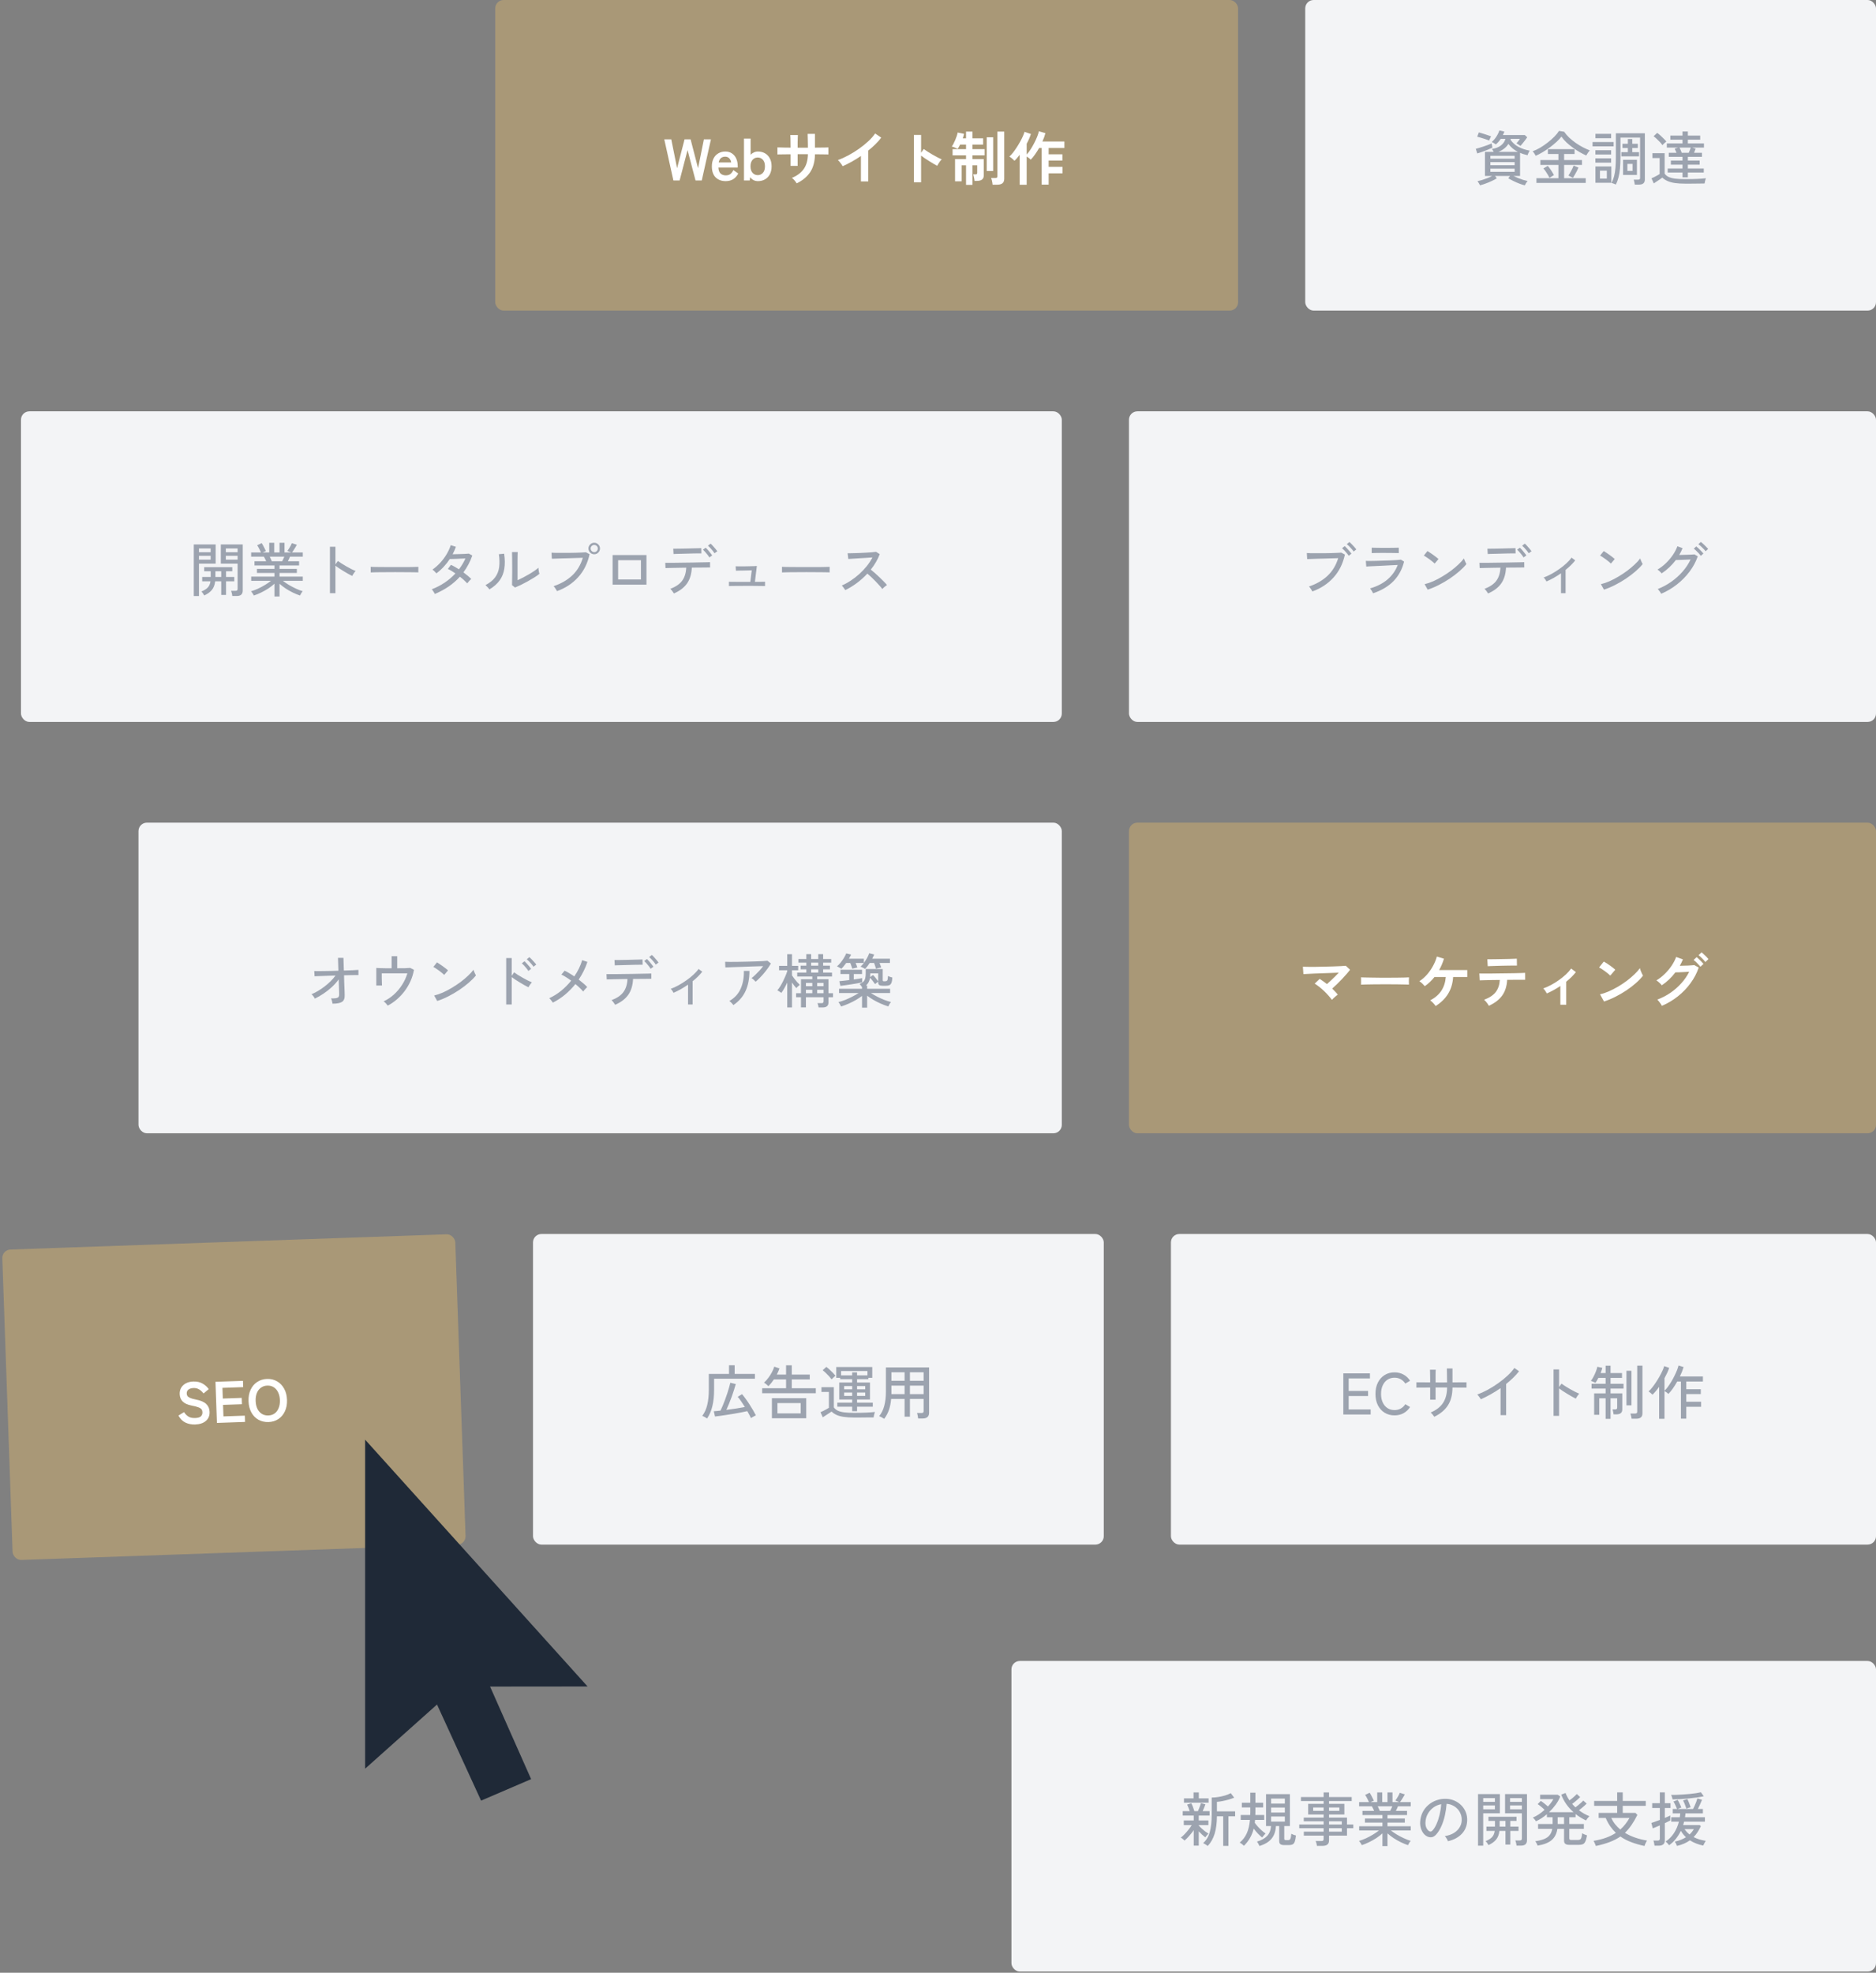 <svg width="447" height="470" viewBox="0 0 447 470" fill="none" xmlns="http://www.w3.org/2000/svg">
<rect x="0" y="0" width="447" height="470" fill="#808080" stroke="none"/>
<rect x="118" width="177" height="74" rx="2" fill="#A99877"/>
<path d="M160.45 43L158.28 33.2H159.946L161.332 40.074L163.11 33.2H164.552L166.33 40.074L167.716 33.2H169.396L167.212 43H165.728L163.824 35.762L161.934 43H160.45ZM172.909 43.154C171.929 43.154 171.136 42.86 170.529 42.272C169.923 41.675 169.619 40.793 169.619 39.626C169.619 38.898 169.755 38.273 170.025 37.75C170.296 37.218 170.674 36.812 171.159 36.532C171.645 36.243 172.2 36.098 172.825 36.098C173.451 36.098 173.983 36.252 174.421 36.56C174.86 36.859 175.196 37.269 175.429 37.792C175.663 38.315 175.779 38.903 175.779 39.556V39.92H171.173C171.211 40.592 171.388 41.073 171.705 41.362C172.023 41.642 172.433 41.782 172.937 41.782C173.376 41.782 173.735 41.679 174.015 41.474C174.295 41.259 174.538 40.942 174.743 40.522L175.905 41.334C175.56 41.978 175.135 42.445 174.631 42.734C174.137 43.014 173.563 43.154 172.909 43.154ZM171.243 38.702H174.225C174.151 38.263 173.987 37.927 173.735 37.694C173.493 37.451 173.18 37.33 172.797 37.33C172.387 37.33 172.046 37.442 171.775 37.666C171.514 37.89 171.337 38.235 171.243 38.702ZM180.602 43.154C180.219 43.154 179.869 43.075 179.552 42.916C179.235 42.748 178.959 42.519 178.726 42.23L178.642 43H177.27V33.018H178.852V36.868C179.076 36.625 179.337 36.439 179.636 36.308C179.935 36.168 180.257 36.098 180.602 36.098C181.227 36.098 181.783 36.238 182.268 36.518C182.763 36.798 183.15 37.204 183.43 37.736C183.71 38.259 183.85 38.889 183.85 39.626C183.85 40.363 183.71 40.998 183.43 41.53C183.15 42.053 182.763 42.454 182.268 42.734C181.783 43.014 181.227 43.154 180.602 43.154ZM180.546 41.726C181.041 41.726 181.451 41.544 181.778 41.18C182.105 40.816 182.268 40.298 182.268 39.626C182.268 38.954 182.105 38.436 181.778 38.072C181.451 37.708 181.041 37.526 180.546 37.526C180.051 37.526 179.641 37.708 179.314 38.072C178.987 38.436 178.824 38.954 178.824 39.626C178.824 40.298 178.987 40.816 179.314 41.18C179.641 41.544 180.051 41.726 180.546 41.726ZM189.833 43.686C189.712 43.49 189.544 43.261 189.329 43C189.115 42.739 188.9 42.533 188.685 42.384C189.964 41.852 190.911 41.138 191.527 40.242C192.153 39.337 192.479 38.17 192.507 36.742H190.057V39.528H188.377V36.756C187.92 36.756 187.477 36.761 187.047 36.77C186.627 36.77 186.254 36.775 185.927 36.784C185.61 36.784 185.381 36.789 185.241 36.798V35.118C185.344 35.118 185.549 35.123 185.857 35.132C186.175 35.141 186.553 35.151 186.991 35.16C187.439 35.16 187.901 35.165 188.377 35.174C188.377 34.745 188.373 34.329 188.363 33.928C188.363 33.527 188.359 33.172 188.349 32.864C188.34 32.547 188.326 32.318 188.307 32.178H190.113C190.104 32.318 190.095 32.547 190.085 32.864C190.076 33.181 190.067 33.545 190.057 33.956C190.057 34.357 190.057 34.768 190.057 35.188H192.507C192.507 34.861 192.503 34.488 192.493 34.068C192.484 33.648 192.475 33.242 192.465 32.85C192.456 32.449 192.447 32.131 192.437 31.898H194.187V35.174C194.645 35.165 195.083 35.16 195.503 35.16C195.933 35.151 196.311 35.146 196.637 35.146C196.973 35.137 197.221 35.127 197.379 35.118V36.798C197.23 36.789 196.987 36.784 196.651 36.784C196.325 36.775 195.947 36.77 195.517 36.77C195.088 36.761 194.645 36.756 194.187 36.756C194.159 38.473 193.781 39.887 193.053 40.998C192.325 42.099 191.252 42.995 189.833 43.686ZM205.135 43.224V37.162C204.426 37.647 203.698 38.1 202.951 38.52C202.214 38.931 201.491 39.29 200.781 39.598C200.707 39.458 200.604 39.295 200.473 39.108C200.343 38.921 200.203 38.739 200.053 38.562C199.913 38.385 199.773 38.245 199.633 38.142C200.445 37.853 201.285 37.475 202.153 37.008C203.021 36.541 203.857 36.023 204.659 35.454C205.471 34.885 206.213 34.287 206.885 33.662C207.557 33.037 208.103 32.416 208.523 31.8L209.979 32.794C209.578 33.326 209.111 33.853 208.579 34.376C208.057 34.889 207.492 35.389 206.885 35.874V43.224H205.135ZM217.763 43.434V32.15H219.471V36.392L220.101 35.496C220.325 35.655 220.619 35.855 220.983 36.098C221.357 36.331 221.753 36.574 222.173 36.826C222.593 37.069 222.999 37.293 223.391 37.498C223.783 37.703 224.115 37.857 224.385 37.96C224.273 38.063 224.143 38.212 223.993 38.408C223.853 38.595 223.723 38.791 223.601 38.996C223.48 39.192 223.382 39.36 223.307 39.5C223.083 39.379 222.803 39.225 222.467 39.038C222.141 38.842 221.791 38.627 221.417 38.394C221.053 38.161 220.699 37.932 220.353 37.708C220.017 37.475 219.723 37.265 219.471 37.078V43.434H217.763ZM230.181 44.05V39.388H229.131V43.196H227.563V37.89H230.181V37.008H226.975V35.538H230.181V34.446H228.767C228.674 34.651 228.576 34.843 228.473 35.02C228.371 35.188 228.277 35.337 228.193 35.468C228.016 35.384 227.787 35.281 227.507 35.16C227.227 35.039 226.985 34.959 226.779 34.922C226.91 34.754 227.045 34.53 227.185 34.25C227.335 33.97 227.475 33.671 227.605 33.354C227.745 33.027 227.867 32.71 227.969 32.402C228.072 32.085 228.142 31.809 228.179 31.576L229.705 31.884C229.677 32.043 229.635 32.215 229.579 32.402C229.533 32.589 229.472 32.775 229.397 32.962H230.181V31.352H231.707V32.962H234.255V34.446H231.707V35.538H234.619V37.008H231.707V37.89H234.409V41.768C234.409 42.235 234.265 42.575 233.975 42.79C233.695 42.995 233.285 43.098 232.743 43.098H232.211C232.202 42.958 232.179 42.79 232.141 42.594C232.104 42.389 232.062 42.193 232.015 42.006C231.978 41.81 231.936 41.656 231.889 41.544H232.477C232.72 41.544 232.841 41.423 232.841 41.18V39.388H231.707V44.05H230.181ZM236.509 44.008C236.5 43.859 236.477 43.681 236.439 43.476C236.402 43.28 236.36 43.084 236.313 42.888C236.267 42.692 236.215 42.533 236.159 42.412H237.125C237.312 42.412 237.447 42.384 237.531 42.328C237.615 42.263 237.657 42.141 237.657 41.964V31.352H239.281V42.594C239.281 43.089 239.137 43.448 238.847 43.672C238.567 43.896 238.138 44.008 237.559 44.008H236.509ZM235.109 40.746V32.71H236.649V40.746H235.109ZM242.963 44.022V36.882C242.758 37.162 242.548 37.423 242.333 37.666C242.128 37.909 241.923 38.123 241.717 38.31C241.568 38.142 241.377 37.96 241.143 37.764C240.91 37.568 240.695 37.414 240.499 37.302C240.761 37.087 241.036 36.793 241.325 36.42C241.624 36.047 241.918 35.636 242.207 35.188C242.506 34.731 242.786 34.269 243.047 33.802C243.309 33.335 243.533 32.892 243.719 32.472C243.906 32.052 244.037 31.697 244.111 31.408L245.637 31.926C245.404 32.663 245.068 33.438 244.629 34.25V36.812C244.937 36.485 245.245 36.084 245.553 35.608C245.861 35.123 246.151 34.619 246.421 34.096C246.701 33.564 246.939 33.051 247.135 32.556C247.331 32.061 247.467 31.632 247.541 31.268L249.095 31.73C249.011 32.047 248.909 32.374 248.787 32.71C248.666 33.037 248.531 33.368 248.381 33.704H253.617V35.258H249.865V36.756H253.141V38.254H249.865V39.752H253.169V41.306H249.865V43.98H248.199V35.258H247.597C247.289 35.799 246.963 36.313 246.617 36.798C246.281 37.283 245.941 37.699 245.595 38.044C245.493 37.923 245.353 37.797 245.175 37.666C244.998 37.526 244.816 37.4 244.629 37.288V44.022H242.963Z" fill="white"/>
<rect x="311" width="136" height="74" rx="2" fill="#F3F4F6"/>
<path d="M363.32 44.162C362.937 44.069 362.503 43.929 362.018 43.742C361.542 43.565 361.071 43.359 360.604 43.126C360.137 42.902 359.731 42.683 359.386 42.468L359.806 41.922H356.222L356.656 42.482C356.329 42.687 355.933 42.897 355.466 43.112C354.999 43.336 354.519 43.537 354.024 43.714C353.539 43.901 353.081 44.045 352.652 44.148C352.596 44.027 352.503 43.859 352.372 43.644C352.251 43.429 352.139 43.271 352.036 43.168C352.344 43.103 352.708 43.009 353.128 42.888C353.548 42.757 353.973 42.608 354.402 42.44C354.831 42.272 355.209 42.099 355.536 41.922H353.828V36.182H355.914C355.849 36.051 355.774 35.921 355.69 35.79C355.615 35.659 355.545 35.561 355.48 35.496C356.395 35.347 357.118 35.062 357.65 34.642C358.191 34.213 358.541 33.695 358.7 33.088H357.58C357.421 33.331 357.244 33.564 357.048 33.788C356.852 34.012 356.642 34.217 356.418 34.404C356.306 34.329 356.147 34.227 355.942 34.096C355.746 33.965 355.573 33.877 355.424 33.83C355.685 33.625 355.937 33.368 356.18 33.06C356.423 32.752 356.637 32.425 356.824 32.08C357.02 31.725 357.169 31.389 357.272 31.072L358.448 31.338C358.401 31.478 358.35 31.618 358.294 31.758C358.238 31.898 358.173 32.038 358.098 32.178H363.32L363.894 32.71C363.791 32.869 363.637 33.083 363.432 33.354C363.236 33.615 363.031 33.877 362.816 34.138C362.611 34.399 362.433 34.609 362.284 34.768C362.247 34.731 362.163 34.67 362.032 34.586C361.911 34.502 361.78 34.418 361.64 34.334C361.509 34.241 361.407 34.18 361.332 34.152C361.481 33.993 361.631 33.816 361.78 33.62C361.929 33.424 362.055 33.247 362.158 33.088H359.96C359.941 33.135 359.923 33.195 359.904 33.27C360.371 33.979 360.996 34.549 361.78 34.978C362.573 35.407 363.474 35.711 364.482 35.888C364.435 35.953 364.375 36.061 364.3 36.21C364.225 36.35 364.155 36.495 364.09 36.644C364.034 36.784 363.997 36.896 363.978 36.98C363.661 36.905 363.348 36.821 363.04 36.728C362.741 36.635 362.457 36.527 362.186 36.406V41.922H360.632C360.959 42.09 361.318 42.253 361.71 42.412C362.111 42.571 362.508 42.715 362.9 42.846C363.301 42.967 363.661 43.061 363.978 43.126C363.885 43.229 363.763 43.392 363.614 43.616C363.474 43.849 363.376 44.031 363.32 44.162ZM355.116 40.928H360.898V40.172H355.116V40.928ZM355.116 39.36H360.898V38.618H355.116V39.36ZM351.994 36.56L351.644 35.454C351.877 35.398 352.162 35.319 352.498 35.216C352.834 35.113 353.184 35.001 353.548 34.88C353.912 34.759 354.257 34.637 354.584 34.516C354.92 34.385 355.2 34.269 355.424 34.166L355.606 35.174C355.279 35.333 354.901 35.501 354.472 35.678C354.052 35.846 353.623 36.009 353.184 36.168C352.745 36.317 352.349 36.448 351.994 36.56ZM355.116 37.806H360.898V37.12H355.116V37.806ZM357.02 36.182H361.682C361.225 35.949 360.805 35.678 360.422 35.37C360.049 35.053 359.713 34.693 359.414 34.292C358.891 35.123 358.093 35.753 357.02 36.182ZM354.836 33.48C354.687 33.415 354.486 33.34 354.234 33.256C353.982 33.163 353.711 33.074 353.422 32.99C353.142 32.897 352.871 32.813 352.61 32.738C352.358 32.663 352.148 32.607 351.98 32.57L352.372 31.548C352.559 31.595 352.787 31.66 353.058 31.744C353.329 31.828 353.609 31.917 353.898 32.01C354.187 32.103 354.453 32.192 354.696 32.276C354.948 32.36 355.144 32.43 355.284 32.486C355.247 32.551 355.195 32.654 355.13 32.794C355.065 32.925 355.004 33.055 354.948 33.186C354.892 33.317 354.855 33.415 354.836 33.48ZM366.092 43.574V42.454H371.328V39.29H367.03V38.128H371.328V36.686H368.822V35.538H375.178V36.686H372.686V38.128H376.942V39.29H372.686V42.454H377.838V43.574H366.092ZM365.924 37.12C365.859 36.989 365.756 36.817 365.616 36.602C365.485 36.378 365.341 36.191 365.182 36.042C365.761 35.837 366.363 35.552 366.988 35.188C367.613 34.815 368.215 34.399 368.794 33.942C369.382 33.485 369.909 33.018 370.376 32.542C370.843 32.066 371.207 31.613 371.468 31.184L372.686 31.38C373.031 31.875 373.442 32.351 373.918 32.808C374.403 33.256 374.921 33.676 375.472 34.068C376.032 34.451 376.597 34.791 377.166 35.09C377.745 35.389 378.291 35.636 378.804 35.832C378.711 35.925 378.608 36.051 378.496 36.21C378.384 36.369 378.277 36.527 378.174 36.686C378.081 36.835 378.011 36.957 377.964 37.05C377.488 36.835 376.975 36.574 376.424 36.266C375.883 35.949 375.341 35.594 374.8 35.202C374.259 34.81 373.745 34.39 373.26 33.942C372.784 33.494 372.378 33.027 372.042 32.542C371.753 32.934 371.37 33.349 370.894 33.788C370.427 34.217 369.909 34.647 369.34 35.076C368.771 35.496 368.192 35.883 367.604 36.238C367.016 36.593 366.456 36.887 365.924 37.12ZM374.786 42.37L373.722 41.824C373.937 41.497 374.161 41.11 374.394 40.662C374.637 40.214 374.823 39.808 374.954 39.444L376.102 39.934C376.009 40.158 375.887 40.419 375.738 40.718C375.589 41.007 375.43 41.297 375.262 41.586C375.094 41.875 374.935 42.137 374.786 42.37ZM369.186 42.37C369.102 42.165 368.976 41.922 368.808 41.642C368.64 41.353 368.463 41.073 368.276 40.802C368.089 40.522 367.912 40.303 367.744 40.144L368.794 39.514C369.065 39.831 369.326 40.181 369.578 40.564C369.83 40.947 370.059 41.329 370.264 41.712L369.186 42.37ZM389.528 43.98C389.509 43.821 389.472 43.616 389.416 43.364C389.369 43.121 389.318 42.935 389.262 42.804H390.284C390.471 42.804 390.601 42.776 390.676 42.72C390.751 42.655 390.788 42.538 390.788 42.37V32.78H386.112V37.302C386.112 38.385 386.075 39.332 386 40.144C385.925 40.956 385.804 41.67 385.636 42.286C385.477 42.902 385.272 43.462 385.02 43.966C384.88 43.91 384.698 43.835 384.474 43.742C384.25 43.658 384.082 43.611 383.97 43.602C384.241 43.098 384.451 42.557 384.6 41.978C384.749 41.39 384.857 40.718 384.922 39.962C384.987 39.206 385.02 38.319 385.02 37.302V31.758H391.922V42.79C391.922 43.583 391.46 43.98 390.536 43.98H389.528ZM380.148 43.546V39.654H383.942V43.546H380.148ZM386.728 41.684V38.072H390.032V41.684H386.728ZM386.322 37.246V36.252H387.876V35.258H386.588V34.264H387.876V33.13H388.926V34.264H390.256V35.258H388.926V36.252H390.536V37.246H386.322ZM379.462 34.866V33.844H384.488V34.866H379.462ZM380.148 32.934V31.884H383.886V32.934H380.148ZM380.134 38.758V37.722H383.886V38.758H380.134ZM380.134 36.812V35.79H383.886V36.812H380.134ZM381.226 42.538H382.864V40.662H381.226V42.538ZM387.764 40.718H388.996V39.052H387.764V40.718ZM400.896 42.244V41.096H397.368V40.144H400.896V39.234H398.124V38.254H400.896V37.372H397.62V36.406H399.468C399.403 36.229 399.328 36.056 399.244 35.888C399.169 35.711 399.099 35.561 399.034 35.44L399.846 35.16H397.158V34.18H400.896V33.284H397.998V32.304H400.896V31.324H402.17V32.304H405.11V33.284H402.17V34.18H406.006V35.16H403.206L404.018 35.426C403.981 35.547 403.925 35.697 403.85 35.874C403.785 36.042 403.715 36.219 403.64 36.406H405.53V37.372H402.17V38.254H404.984V39.234H402.17V40.144H405.964V41.096H402.17V42.244H400.896ZM401.526 43.756C400.565 43.756 399.743 43.705 399.062 43.602C398.381 43.499 397.802 43.341 397.326 43.126C396.85 42.921 396.435 42.65 396.08 42.314C395.921 42.435 395.716 42.585 395.464 42.762C395.212 42.93 394.955 43.098 394.694 43.266C394.442 43.434 394.227 43.579 394.05 43.7L393.504 42.482C393.663 42.417 393.868 42.323 394.12 42.202C394.372 42.071 394.619 41.941 394.862 41.81C395.114 41.679 395.31 41.567 395.45 41.474V37.652H393.728V36.504H396.64V41.376C396.873 41.703 397.191 41.964 397.592 42.16C397.993 42.347 398.516 42.482 399.16 42.566C399.804 42.641 400.593 42.678 401.526 42.678C402.655 42.678 403.621 42.659 404.424 42.622C405.236 42.585 405.917 42.533 406.468 42.468C406.44 42.533 406.403 42.65 406.356 42.818C406.309 42.977 406.267 43.14 406.23 43.308C406.193 43.485 406.169 43.621 406.16 43.714C405.927 43.723 405.623 43.728 405.25 43.728C404.886 43.737 404.489 43.742 404.06 43.742C403.631 43.751 403.197 43.756 402.758 43.756C402.319 43.756 401.909 43.756 401.526 43.756ZM396.108 34.586C395.959 34.353 395.763 34.105 395.52 33.844C395.277 33.583 395.021 33.331 394.75 33.088C394.489 32.836 394.241 32.626 394.008 32.458L394.862 31.66C395.095 31.819 395.352 32.024 395.632 32.276C395.912 32.528 396.178 32.785 396.43 33.046C396.691 33.298 396.897 33.527 397.046 33.732C396.981 33.769 396.883 33.844 396.752 33.956C396.631 34.068 396.505 34.185 396.374 34.306C396.253 34.427 396.164 34.521 396.108 34.586ZM400.714 36.406H402.38C402.473 36.21 402.562 36 402.646 35.776C402.739 35.543 402.814 35.337 402.87 35.16H400.182C400.266 35.337 400.359 35.543 400.462 35.776C400.565 36.009 400.649 36.219 400.714 36.406Z" fill="#9CA3AF"/>
<rect x="5" y="98" width="248" height="74" rx="2" fill="#F3F4F6"/>
<path d="M55.346 141.994C55.337 141.817 55.299 141.597 55.234 141.336C55.178 141.084 55.122 140.893 55.066 140.762H56.088C56.275 140.762 56.41 140.729 56.494 140.664C56.578 140.599 56.62 140.477 56.62 140.3V134.294H52.616V129.716H57.838V140.706C57.838 141.135 57.721 141.457 57.488 141.672C57.264 141.887 56.895 141.994 56.382 141.994H55.346ZM46.176 142.008V129.716H51.384V134.294H47.408V142.008H46.176ZM48.668 141.868C48.575 141.7 48.467 141.527 48.346 141.35C48.225 141.182 48.103 141.042 47.982 140.93C48.663 140.65 49.172 140.333 49.508 139.978C49.844 139.623 50.059 139.129 50.152 138.494H48.178V137.458H50.208V136.1H48.654V135.12H55.346V136.1H53.862V137.458H55.822V138.494H53.862V141.742H52.714V138.494H51.272C51.169 139.362 50.903 140.053 50.474 140.566C50.045 141.079 49.443 141.513 48.668 141.868ZM53.806 133.342H56.62V132.418H53.806V133.342ZM47.408 133.342H50.194V132.418H47.408V133.342ZM53.806 131.564H56.62V130.668H53.806V131.564ZM47.408 131.564H50.194V130.668H47.408V131.564ZM51.328 137.458H52.714V136.1H51.328V137.458ZM65.398 142.106V139.068C64.978 139.46 64.493 139.838 63.942 140.202C63.391 140.557 62.817 140.879 62.22 141.168C61.632 141.457 61.053 141.695 60.484 141.882C60.456 141.807 60.4 141.705 60.316 141.574C60.232 141.443 60.143 141.308 60.05 141.168C59.957 141.037 59.877 140.939 59.812 140.874C60.335 140.725 60.885 140.519 61.464 140.258C62.043 139.987 62.603 139.689 63.144 139.362C63.695 139.026 64.171 138.699 64.572 138.382H59.854V137.374H65.398V136.506H61.226V135.54H65.398V134.714H60.638V133.72H63.424C63.34 133.533 63.251 133.342 63.158 133.146C63.065 132.95 62.971 132.777 62.878 132.628H59.84V131.62H62.192C62.071 131.377 61.926 131.083 61.758 130.738C61.59 130.393 61.427 130.117 61.268 129.912L62.36 129.394C62.472 129.571 62.593 129.781 62.724 130.024C62.855 130.267 62.976 130.505 63.088 130.738C63.209 130.962 63.298 131.144 63.354 131.284L62.57 131.62H64.152V129.324H65.342V131.62H66.602V129.324H67.792V131.62H69.402L68.478 131.256C68.599 131.097 68.73 130.906 68.87 130.682C69.01 130.458 69.141 130.234 69.262 130.01C69.383 129.777 69.477 129.576 69.542 129.408L70.732 129.786C70.639 129.963 70.522 130.169 70.382 130.402C70.242 130.626 70.102 130.85 69.962 131.074C69.822 131.289 69.696 131.471 69.584 131.62H72.146V132.628H69.094C69.029 132.805 68.949 132.992 68.856 133.188C68.763 133.375 68.674 133.552 68.59 133.72H71.264V134.714H66.602V135.54H70.732V136.506H66.602V137.374H72.146V138.382H67.4C67.811 138.699 68.282 139.021 68.814 139.348C69.355 139.665 69.915 139.959 70.494 140.23C71.073 140.501 71.619 140.711 72.132 140.86C72.067 140.925 71.987 141.023 71.894 141.154C71.81 141.294 71.731 141.429 71.656 141.56C71.581 141.7 71.525 141.807 71.488 141.882C70.928 141.695 70.349 141.457 69.752 141.168C69.164 140.879 68.599 140.557 68.058 140.202C67.517 139.838 67.031 139.465 66.602 139.082V142.106H65.398ZM64.768 133.72H67.232C67.316 133.561 67.405 133.384 67.498 133.188C67.591 132.992 67.675 132.805 67.75 132.628H64.278C64.371 132.815 64.46 133.006 64.544 133.202C64.637 133.398 64.712 133.571 64.768 133.72ZM78.614 141.322V130.262H79.93V134.462L80.504 133.65C80.728 133.818 81.017 134.014 81.372 134.238C81.736 134.462 82.123 134.695 82.534 134.938C82.945 135.171 83.341 135.386 83.724 135.582C84.116 135.778 84.452 135.927 84.732 136.03C84.657 136.095 84.564 136.207 84.452 136.366C84.34 136.525 84.233 136.683 84.13 136.842C84.037 137.001 83.967 137.127 83.92 137.22C83.668 137.099 83.365 136.94 83.01 136.744C82.655 136.539 82.282 136.319 81.89 136.086C81.507 135.853 81.143 135.624 80.798 135.4C80.453 135.167 80.163 134.961 79.93 134.784V141.322H78.614ZM88.33 136.38C88.33 136.296 88.33 136.165 88.33 135.988C88.33 135.801 88.33 135.619 88.33 135.442C88.33 135.265 88.325 135.134 88.316 135.05C88.549 135.059 88.899 135.069 89.366 135.078C89.833 135.078 90.374 135.083 90.99 135.092C91.615 135.092 92.273 135.097 92.964 135.106C93.664 135.106 94.359 135.106 95.05 135.106C95.75 135.106 96.408 135.106 97.024 135.106C97.64 135.097 98.181 135.087 98.648 135.078C99.115 135.069 99.46 135.059 99.684 135.05C99.684 135.078 99.684 135.12 99.684 135.176C99.684 135.232 99.684 135.293 99.684 135.358C99.684 135.526 99.679 135.717 99.67 135.932C99.67 136.137 99.675 136.282 99.684 136.366C99.395 136.357 98.965 136.347 98.396 136.338C97.827 136.329 97.173 136.324 96.436 136.324C95.708 136.315 94.947 136.31 94.154 136.31C93.361 136.31 92.586 136.315 91.83 136.324C91.074 136.324 90.388 136.329 89.772 136.338C89.165 136.347 88.685 136.361 88.33 136.38ZM103.604 141.518C103.529 141.341 103.413 141.135 103.254 140.902C103.105 140.659 102.979 140.491 102.876 140.398C103.959 139.987 104.981 139.46 105.942 138.816C106.903 138.172 107.762 137.439 108.518 136.618C108.21 136.403 107.902 136.203 107.594 136.016C107.286 135.829 106.992 135.675 106.712 135.554L107.454 134.574C107.753 134.705 108.061 134.863 108.378 135.05C108.705 135.227 109.031 135.423 109.358 135.638C109.666 135.227 109.951 134.807 110.212 134.378C110.473 133.949 110.702 133.505 110.898 133.048C110.599 133.057 110.268 133.071 109.904 133.09C109.54 133.109 109.176 133.127 108.812 133.146C108.457 133.155 108.131 133.165 107.832 133.174C107.543 133.183 107.323 133.188 107.174 133.188C106.754 133.832 106.273 134.443 105.732 135.022C105.2 135.601 104.617 136.128 103.982 136.604C103.917 136.52 103.823 136.417 103.702 136.296C103.59 136.175 103.473 136.058 103.352 135.946C103.231 135.834 103.128 135.755 103.044 135.708C103.707 135.241 104.327 134.695 104.906 134.07C105.485 133.435 105.989 132.759 106.418 132.04C106.847 131.321 107.174 130.603 107.398 129.884L108.63 130.276C108.415 130.883 108.154 131.475 107.846 132.054C108.154 132.045 108.495 132.035 108.868 132.026C109.241 132.017 109.61 132.007 109.974 131.998C110.347 131.979 110.683 131.965 110.982 131.956C111.29 131.937 111.533 131.919 111.71 131.9L112.536 132.348C112.284 133.095 111.976 133.804 111.612 134.476C111.257 135.139 110.861 135.769 110.422 136.366C110.795 136.637 111.141 136.907 111.458 137.178C111.785 137.449 112.06 137.705 112.284 137.948C112.2 138.004 112.093 138.102 111.962 138.242C111.841 138.373 111.719 138.508 111.598 138.648C111.486 138.779 111.402 138.891 111.346 138.984C111.113 138.741 110.847 138.485 110.548 138.214C110.249 137.934 109.927 137.663 109.582 137.402C108.789 138.279 107.888 139.063 106.88 139.754C105.872 140.435 104.78 141.023 103.604 141.518ZM122.714 139.978L122 139.404C122.009 139.273 122.014 139.049 122.014 138.732C122.023 138.405 122.028 138.032 122.028 137.612C122.037 137.183 122.042 136.739 122.042 136.282C122.042 135.825 122.042 135.4 122.042 135.008C122.042 134.345 122.037 133.692 122.028 133.048C122.028 132.404 122.019 131.895 122 131.522H123.358C123.349 131.699 123.339 131.989 123.33 132.39C123.33 132.782 123.325 133.211 123.316 133.678C123.316 134.135 123.316 134.56 123.316 134.952V138.242C123.708 138.065 124.147 137.85 124.632 137.598C125.117 137.346 125.598 137.08 126.074 136.8C126.55 136.52 126.984 136.245 127.376 135.974C127.768 135.703 128.071 135.465 128.286 135.26C128.286 135.381 128.3 135.545 128.328 135.75C128.356 135.955 128.389 136.151 128.426 136.338C128.473 136.515 128.505 136.641 128.524 136.716C128.216 136.977 127.81 137.267 127.306 137.584C126.811 137.892 126.279 138.205 125.71 138.522C125.15 138.83 124.604 139.115 124.072 139.376C123.54 139.628 123.087 139.829 122.714 139.978ZM116.61 140.426C116.554 140.333 116.47 140.221 116.358 140.09C116.246 139.959 116.125 139.833 115.994 139.712C115.873 139.581 115.765 139.479 115.672 139.404C116.699 138.863 117.469 138.242 117.982 137.542C118.495 136.842 118.813 136.039 118.934 135.134C119.055 134.219 119.032 133.188 118.864 132.04L120.124 131.928C120.32 133.244 120.334 134.429 120.166 135.484C120.007 136.529 119.639 137.458 119.06 138.27C118.481 139.082 117.665 139.801 116.61 140.426ZM132.724 140.832C132.687 140.748 132.617 140.631 132.514 140.482C132.421 140.323 132.318 140.165 132.206 140.006C132.094 139.847 131.996 139.731 131.912 139.656C133.704 139.049 135.183 138.195 136.35 137.094C137.526 135.983 138.366 134.583 138.87 132.894C138.459 132.903 137.974 132.917 137.414 132.936C136.863 132.955 136.285 132.973 135.678 132.992C135.081 133.001 134.497 133.015 133.928 133.034C133.368 133.053 132.873 133.071 132.444 133.09C132.015 133.099 131.697 133.109 131.492 133.118L131.408 131.676C131.651 131.695 131.987 131.709 132.416 131.718C132.845 131.718 133.331 131.718 133.872 131.718C134.423 131.718 134.983 131.718 135.552 131.718C136.131 131.709 136.686 131.699 137.218 131.69C137.759 131.671 138.24 131.653 138.66 131.634C139.08 131.615 139.397 131.597 139.612 131.578L140.48 132.04C140.013 134.215 139.103 136.044 137.75 137.528C136.406 139.012 134.731 140.113 132.724 140.832ZM141.586 132.054C141.213 132.054 140.891 131.919 140.62 131.648C140.349 131.377 140.214 131.055 140.214 130.682C140.214 130.299 140.349 129.977 140.62 129.716C140.891 129.445 141.213 129.31 141.586 129.31C141.969 129.31 142.291 129.445 142.552 129.716C142.823 129.977 142.958 130.299 142.958 130.682C142.958 131.055 142.823 131.377 142.552 131.648C142.291 131.919 141.969 132.054 141.586 132.054ZM141.586 131.536C141.829 131.536 142.029 131.452 142.188 131.284C142.356 131.116 142.44 130.915 142.44 130.682C142.44 130.439 142.356 130.239 142.188 130.08C142.029 129.912 141.829 129.828 141.586 129.828C141.353 129.828 141.152 129.912 140.984 130.08C140.816 130.239 140.732 130.439 140.732 130.682C140.732 130.915 140.816 131.116 140.984 131.284C141.152 131.452 141.353 131.536 141.586 131.536ZM145.968 139.292V132.236H154.032V139.292H145.968ZM147.284 138.06H152.716V133.468H147.284V138.06ZM160.57 141.392C160.523 141.299 160.444 141.177 160.332 141.028C160.229 140.879 160.122 140.734 160.01 140.594C159.898 140.454 159.8 140.351 159.716 140.286C161.013 139.801 161.956 139.157 162.544 138.354C163.132 137.551 163.454 136.515 163.51 135.246C162.922 135.255 162.348 135.265 161.788 135.274C161.237 135.283 160.733 135.293 160.276 135.302C159.828 135.311 159.45 135.321 159.142 135.33C158.843 135.33 158.652 135.335 158.568 135.344L158.512 134.084C158.587 134.084 158.825 134.084 159.226 134.084C159.627 134.084 160.136 134.084 160.752 134.084C161.368 134.075 162.035 134.065 162.754 134.056C163.473 134.047 164.191 134.037 164.91 134.028C165.638 134.009 166.31 133.995 166.926 133.986C167.542 133.977 168.051 133.967 168.452 133.958C168.863 133.949 169.105 133.939 169.18 133.93L169.194 135.19C169.101 135.19 168.844 135.195 168.424 135.204C168.004 135.204 167.481 135.209 166.856 135.218C166.231 135.218 165.559 135.223 164.84 135.232C164.775 136.753 164.397 138.009 163.706 138.998C163.015 139.987 161.97 140.785 160.57 141.392ZM160.486 131.998L160.416 130.724C160.491 130.724 160.691 130.724 161.018 130.724C161.354 130.724 161.76 130.719 162.236 130.71C162.721 130.701 163.23 130.691 163.762 130.682C164.294 130.663 164.798 130.649 165.274 130.64C165.759 130.631 166.165 130.621 166.492 130.612C166.828 130.593 167.029 130.584 167.094 130.584L167.122 131.844C167.038 131.835 166.828 131.835 166.492 131.844C166.165 131.844 165.764 131.849 165.288 131.858C164.821 131.867 164.327 131.881 163.804 131.9C163.291 131.909 162.796 131.923 162.32 131.942C161.844 131.951 161.438 131.961 161.102 131.97C160.775 131.979 160.57 131.989 160.486 131.998ZM169.026 132.81C168.914 132.614 168.765 132.399 168.578 132.166C168.401 131.933 168.214 131.709 168.018 131.494C167.831 131.279 167.659 131.102 167.5 130.962L168.144 130.486C168.284 130.607 168.457 130.785 168.662 131.018C168.867 131.251 169.063 131.489 169.25 131.732C169.446 131.965 169.595 132.161 169.698 132.32L169.026 132.81ZM170.244 131.816C170.132 131.62 169.983 131.41 169.796 131.186C169.609 130.953 169.418 130.733 169.222 130.528C169.026 130.313 168.849 130.141 168.69 130.01L169.32 129.52C169.469 129.641 169.647 129.819 169.852 130.052C170.057 130.276 170.258 130.505 170.454 130.738C170.659 130.971 170.813 131.167 170.916 131.326L170.244 131.816ZM173.688 139.628V138.592C173.763 138.601 173.921 138.611 174.164 138.62C174.416 138.62 174.71 138.62 175.046 138.62C175.391 138.62 175.751 138.625 176.124 138.634C176.497 138.634 176.857 138.634 177.202 138.634C177.547 138.634 177.841 138.634 178.084 138.634L178.784 138.62L179.12 135.876C178.84 135.885 178.513 135.895 178.14 135.904C177.767 135.913 177.389 135.923 177.006 135.932C176.623 135.932 176.283 135.937 175.984 135.946C175.695 135.955 175.485 135.965 175.354 135.974L175.284 134.91C175.415 134.919 175.653 134.929 175.998 134.938C176.343 134.938 176.735 134.938 177.174 134.938C177.622 134.929 178.065 134.919 178.504 134.91C178.943 134.901 179.33 134.891 179.666 134.882C180.002 134.863 180.226 134.849 180.338 134.84L179.876 138.62C180.24 138.62 180.595 138.62 180.94 138.62C181.285 138.611 181.579 138.606 181.822 138.606C182.065 138.597 182.219 138.592 182.284 138.592V139.628C182.2 139.619 181.995 139.614 181.668 139.614C181.351 139.605 180.973 139.6 180.534 139.6C180.095 139.591 179.657 139.586 179.218 139.586C178.779 139.586 178.401 139.586 178.084 139.586C177.879 139.586 177.608 139.586 177.272 139.586C176.945 139.586 176.586 139.591 176.194 139.6C175.811 139.6 175.443 139.6 175.088 139.6C174.733 139.6 174.425 139.605 174.164 139.614C173.912 139.614 173.753 139.619 173.688 139.628ZM186.33 136.38C186.33 136.296 186.33 136.165 186.33 135.988C186.33 135.801 186.33 135.619 186.33 135.442C186.33 135.265 186.325 135.134 186.316 135.05C186.549 135.059 186.899 135.069 187.366 135.078C187.833 135.078 188.374 135.083 188.99 135.092C189.615 135.092 190.273 135.097 190.964 135.106C191.664 135.106 192.359 135.106 193.05 135.106C193.75 135.106 194.408 135.106 195.024 135.106C195.64 135.097 196.181 135.087 196.648 135.078C197.115 135.069 197.46 135.059 197.684 135.05C197.684 135.078 197.684 135.12 197.684 135.176C197.684 135.232 197.684 135.293 197.684 135.358C197.684 135.526 197.679 135.717 197.67 135.932C197.67 136.137 197.675 136.282 197.684 136.366C197.395 136.357 196.965 136.347 196.396 136.338C195.827 136.329 195.173 136.324 194.436 136.324C193.708 136.315 192.947 136.31 192.154 136.31C191.361 136.31 190.586 136.315 189.83 136.324C189.074 136.324 188.388 136.329 187.772 136.338C187.165 136.347 186.685 136.361 186.33 136.38ZM201.408 140.594C201.315 140.454 201.184 140.267 201.016 140.034C200.857 139.791 200.708 139.614 200.568 139.502C201.287 139.194 202.005 138.802 202.724 138.326C203.443 137.85 204.129 137.318 204.782 136.73C205.435 136.133 206.028 135.503 206.56 134.84C207.092 134.168 207.531 133.491 207.876 132.81C207.447 132.838 206.957 132.871 206.406 132.908C205.865 132.936 205.314 132.969 204.754 133.006C204.203 133.043 203.695 133.076 203.228 133.104C202.761 133.132 202.393 133.155 202.122 133.174L201.968 131.816C202.192 131.816 202.533 131.811 202.99 131.802C203.447 131.793 203.956 131.779 204.516 131.76C205.085 131.732 205.65 131.704 206.21 131.676C206.779 131.639 207.288 131.606 207.736 131.578C208.193 131.541 208.529 131.503 208.744 131.466L209.612 132.026C209.379 132.67 209.08 133.3 208.716 133.916C208.361 134.532 207.951 135.129 207.484 135.708C207.801 135.96 208.142 136.245 208.506 136.562C208.87 136.879 209.229 137.211 209.584 137.556C209.939 137.892 210.27 138.219 210.578 138.536C210.886 138.844 211.138 139.124 211.334 139.376C211.175 139.479 210.984 139.628 210.76 139.824C210.545 140.011 210.373 140.183 210.242 140.342C210.055 140.081 209.817 139.791 209.528 139.474C209.248 139.147 208.94 138.816 208.604 138.48C208.268 138.135 207.932 137.803 207.596 137.486C207.26 137.169 206.952 136.893 206.672 136.66C205.897 137.491 205.053 138.247 204.138 138.928C203.223 139.6 202.313 140.155 201.408 140.594Z" fill="#9CA3AF"/>
<rect x="269" y="98" width="178" height="74" rx="2" fill="#F3F4F6"/>
<path d="M312.696 140.916C312.659 140.832 312.593 140.711 312.5 140.552C312.407 140.393 312.304 140.239 312.192 140.09C312.08 139.931 311.977 139.815 311.884 139.74C313.676 139.133 315.155 138.279 316.322 137.178C317.498 136.067 318.343 134.667 318.856 132.978C318.445 132.987 317.96 133.001 317.4 133.02C316.84 133.039 316.257 133.057 315.65 133.076C315.053 133.085 314.469 133.099 313.9 133.118C313.34 133.137 312.845 133.155 312.416 133.174C311.987 133.183 311.669 133.193 311.464 133.202L311.38 131.76C311.623 131.779 311.959 131.793 312.388 131.802C312.817 131.802 313.303 131.802 313.844 131.802C314.395 131.802 314.955 131.802 315.524 131.802C316.103 131.793 316.658 131.783 317.19 131.774C317.731 131.755 318.212 131.737 318.632 131.718C319.052 131.699 319.369 131.681 319.584 131.662L320.452 132.124C319.985 134.289 319.08 136.114 317.736 137.598C316.392 139.082 314.712 140.188 312.696 140.916ZM321.362 132.418C321.241 132.222 321.087 132.012 320.9 131.788C320.713 131.564 320.522 131.349 320.326 131.144C320.13 130.929 319.948 130.752 319.78 130.612L320.41 130.108C320.55 130.229 320.723 130.402 320.928 130.626C321.143 130.85 321.348 131.079 321.544 131.312C321.749 131.545 321.908 131.741 322.02 131.9L321.362 132.418ZM322.538 131.41C322.417 131.214 322.258 131.009 322.062 130.794C321.875 130.57 321.679 130.355 321.474 130.15C321.269 129.945 321.082 129.777 320.914 129.646L321.53 129.128C321.679 129.249 321.861 129.422 322.076 129.646C322.291 129.861 322.501 130.085 322.706 130.318C322.911 130.542 323.07 130.733 323.182 130.892L322.538 131.41ZM327.172 141.35C327.135 141.266 327.074 141.149 326.99 141C326.906 140.841 326.813 140.687 326.71 140.538C326.617 140.379 326.533 140.263 326.458 140.188C328.157 139.693 329.552 138.97 330.644 138.018C331.745 137.066 332.543 135.927 333.038 134.602C332.609 134.621 332.105 134.644 331.526 134.672C330.947 134.7 330.345 134.733 329.72 134.77C329.104 134.798 328.511 134.826 327.942 134.854C327.373 134.882 326.873 134.905 326.444 134.924C326.024 134.943 325.725 134.961 325.548 134.98L325.436 133.636C325.66 133.645 325.991 133.65 326.43 133.65C326.869 133.641 327.373 133.631 327.942 133.622C328.511 133.603 329.095 133.585 329.692 133.566C330.299 133.547 330.877 133.529 331.428 133.51C331.988 133.482 332.478 133.454 332.898 133.426C333.318 133.398 333.621 133.37 333.808 133.342L334.55 133.79C334.121 135.591 333.295 137.131 332.072 138.41C330.849 139.679 329.216 140.659 327.172 141.35ZM326.836 131.774V130.486C327.247 130.495 327.727 130.505 328.278 130.514C328.838 130.523 329.426 130.528 330.042 130.528C330.639 130.528 331.213 130.523 331.764 130.514C332.324 130.505 332.833 130.495 333.29 130.486V131.774C332.823 131.755 332.324 131.746 331.792 131.746C331.26 131.737 330.677 131.732 330.042 131.732C329.687 131.732 329.309 131.732 328.908 131.732C328.516 131.732 328.138 131.737 327.774 131.746C327.41 131.746 327.097 131.755 326.836 131.774ZM340.178 140.482L339.45 139.18C340.113 139.021 340.808 138.783 341.536 138.466C342.264 138.139 342.983 137.761 343.692 137.332C344.411 136.903 345.097 136.445 345.75 135.96C346.403 135.465 346.991 134.971 347.514 134.476C348.046 133.981 348.48 133.505 348.816 133.048C348.844 133.151 348.895 133.295 348.97 133.482C349.045 133.659 349.124 133.837 349.208 134.014C349.292 134.182 349.357 134.308 349.404 134.392C348.956 134.952 348.387 135.531 347.696 136.128C347.005 136.725 346.245 137.304 345.414 137.864C344.583 138.415 343.72 138.919 342.824 139.376C341.928 139.833 341.046 140.202 340.178 140.482ZM341.844 134.266C341.741 134.154 341.578 134.009 341.354 133.832C341.139 133.645 340.901 133.459 340.64 133.272C340.379 133.076 340.122 132.899 339.87 132.74C339.627 132.572 339.422 132.451 339.254 132.376L340.122 131.284C340.29 131.377 340.495 131.508 340.738 131.676C340.99 131.844 341.247 132.021 341.508 132.208C341.769 132.395 342.012 132.577 342.236 132.754C342.46 132.931 342.633 133.076 342.754 133.188L341.844 134.266ZM354.57 141.392C354.523 141.299 354.444 141.177 354.332 141.028C354.229 140.879 354.122 140.734 354.01 140.594C353.898 140.454 353.8 140.351 353.716 140.286C355.013 139.801 355.956 139.157 356.544 138.354C357.132 137.551 357.454 136.515 357.51 135.246C356.922 135.255 356.348 135.265 355.788 135.274C355.237 135.283 354.733 135.293 354.276 135.302C353.828 135.311 353.45 135.321 353.142 135.33C352.843 135.33 352.652 135.335 352.568 135.344L352.512 134.084C352.587 134.084 352.825 134.084 353.226 134.084C353.627 134.084 354.136 134.084 354.752 134.084C355.368 134.075 356.035 134.065 356.754 134.056C357.473 134.047 358.191 134.037 358.91 134.028C359.638 134.009 360.31 133.995 360.926 133.986C361.542 133.977 362.051 133.967 362.452 133.958C362.863 133.949 363.105 133.939 363.18 133.93L363.194 135.19C363.101 135.19 362.844 135.195 362.424 135.204C362.004 135.204 361.481 135.209 360.856 135.218C360.231 135.218 359.559 135.223 358.84 135.232C358.775 136.753 358.397 138.009 357.706 138.998C357.015 139.987 355.97 140.785 354.57 141.392ZM354.486 131.998L354.416 130.724C354.491 130.724 354.691 130.724 355.018 130.724C355.354 130.724 355.76 130.719 356.236 130.71C356.721 130.701 357.23 130.691 357.762 130.682C358.294 130.663 358.798 130.649 359.274 130.64C359.759 130.631 360.165 130.621 360.492 130.612C360.828 130.593 361.029 130.584 361.094 130.584L361.122 131.844C361.038 131.835 360.828 131.835 360.492 131.844C360.165 131.844 359.764 131.849 359.288 131.858C358.821 131.867 358.327 131.881 357.804 131.9C357.291 131.909 356.796 131.923 356.32 131.942C355.844 131.951 355.438 131.961 355.102 131.97C354.775 131.979 354.57 131.989 354.486 131.998ZM363.026 132.81C362.914 132.614 362.765 132.399 362.578 132.166C362.401 131.933 362.214 131.709 362.018 131.494C361.831 131.279 361.659 131.102 361.5 130.962L362.144 130.486C362.284 130.607 362.457 130.785 362.662 131.018C362.867 131.251 363.063 131.489 363.25 131.732C363.446 131.965 363.595 132.161 363.698 132.32L363.026 132.81ZM364.244 131.816C364.132 131.62 363.983 131.41 363.796 131.186C363.609 130.953 363.418 130.733 363.222 130.528C363.026 130.313 362.849 130.141 362.69 130.01L363.32 129.52C363.469 129.641 363.647 129.819 363.852 130.052C364.057 130.276 364.258 130.505 364.454 130.738C364.659 130.971 364.813 131.167 364.916 131.326L364.244 131.816ZM371.944 141.322V136.59C371.375 136.982 370.796 137.346 370.208 137.682C369.62 138.009 369.046 138.293 368.486 138.536C368.402 138.377 368.299 138.205 368.178 138.018C368.057 137.831 367.931 137.691 367.8 137.598C368.397 137.383 369.013 137.103 369.648 136.758C370.292 136.403 370.917 136.011 371.524 135.582C372.14 135.153 372.7 134.705 373.204 134.238C373.717 133.771 374.133 133.309 374.45 132.852L375.332 133.51C374.707 134.303 373.941 135.059 373.036 135.778V141.322H371.944ZM382.178 140.482L381.45 139.18C382.113 139.021 382.808 138.783 383.536 138.466C384.264 138.139 384.983 137.761 385.692 137.332C386.411 136.903 387.097 136.445 387.75 135.96C388.403 135.465 388.991 134.971 389.514 134.476C390.046 133.981 390.48 133.505 390.816 133.048C390.844 133.151 390.895 133.295 390.97 133.482C391.045 133.659 391.124 133.837 391.208 134.014C391.292 134.182 391.357 134.308 391.404 134.392C390.956 134.952 390.387 135.531 389.696 136.128C389.005 136.725 388.245 137.304 387.414 137.864C386.583 138.415 385.72 138.919 384.824 139.376C383.928 139.833 383.046 140.202 382.178 140.482ZM383.844 134.266C383.741 134.154 383.578 134.009 383.354 133.832C383.139 133.645 382.901 133.459 382.64 133.272C382.379 133.076 382.122 132.899 381.87 132.74C381.627 132.572 381.422 132.451 381.254 132.376L382.122 131.284C382.29 131.377 382.495 131.508 382.738 131.676C382.99 131.844 383.247 132.021 383.508 132.208C383.769 132.395 384.012 132.577 384.236 132.754C384.46 132.931 384.633 133.076 384.754 133.188L383.844 134.266ZM395.828 141.462C395.781 141.369 395.707 141.247 395.604 141.098C395.501 140.949 395.394 140.804 395.282 140.664C395.17 140.515 395.072 140.407 394.988 140.342C396.145 139.885 397.228 139.301 398.236 138.592C399.244 137.883 400.14 137.075 400.924 136.17C401.717 135.265 402.347 134.308 402.814 133.3C402.525 133.309 402.203 133.323 401.848 133.342C401.503 133.351 401.157 133.365 400.812 133.384C400.476 133.393 400.173 133.403 399.902 133.412C399.641 133.421 399.445 133.426 399.314 133.426C398.362 134.677 397.237 135.736 395.94 136.604C395.884 136.529 395.791 136.431 395.66 136.31C395.539 136.189 395.413 136.072 395.282 135.96C395.151 135.839 395.039 135.75 394.946 135.694C395.646 135.283 396.309 134.779 396.934 134.182C397.559 133.575 398.11 132.927 398.586 132.236C399.062 131.536 399.426 130.841 399.678 130.15L400.91 130.598C400.807 130.869 400.686 131.139 400.546 131.41C400.415 131.681 400.271 131.951 400.112 132.222C400.42 132.213 400.761 132.203 401.134 132.194C401.517 132.185 401.89 132.175 402.254 132.166C402.618 132.147 402.935 132.133 403.206 132.124C403.486 132.105 403.668 132.091 403.752 132.082L404.536 132.544C404.088 133.823 403.439 135.031 402.59 136.17C401.741 137.309 400.737 138.331 399.58 139.236C398.432 140.141 397.181 140.883 395.828 141.462ZM406.398 131.34C406.267 131.153 406.099 130.957 405.894 130.752C405.689 130.537 405.479 130.332 405.264 130.136C405.049 129.94 404.853 129.781 404.676 129.66L405.264 129.114C405.423 129.226 405.614 129.385 405.838 129.59C406.062 129.795 406.281 130.01 406.496 130.234C406.72 130.449 406.893 130.631 407.014 130.78L406.398 131.34ZM405.264 132.432C405.133 132.245 404.97 132.045 404.774 131.83C404.578 131.615 404.373 131.41 404.158 131.214C403.953 131.009 403.761 130.845 403.584 130.724L404.172 130.178C404.321 130.29 404.508 130.453 404.732 130.668C404.956 130.883 405.175 131.102 405.39 131.326C405.605 131.541 405.768 131.723 405.88 131.872L405.264 132.432Z" fill="#9CA3AF"/>
<rect x="33" y="196" width="220" height="74" rx="2" fill="#F3F4F6"/>
<path d="M79.244 239.126C79.207 238.939 79.16 238.729 79.104 238.496C79.048 238.253 78.973 238.043 78.88 237.866C79.412 237.875 79.818 237.857 80.098 237.81C80.378 237.754 80.569 237.656 80.672 237.516C80.775 237.376 80.821 237.185 80.812 236.942C80.812 236.83 80.807 236.601 80.798 236.256C80.789 235.901 80.775 235.467 80.756 234.954C80.737 234.441 80.719 233.899 80.7 233.33C80.243 233.974 79.701 234.585 79.076 235.164C78.46 235.733 77.802 236.251 77.102 236.718C76.411 237.185 75.716 237.586 75.016 237.922C74.932 237.735 74.815 237.544 74.666 237.348C74.517 237.152 74.367 236.993 74.218 236.872C74.713 236.676 75.226 236.419 75.758 236.102C76.29 235.785 76.813 235.43 77.326 235.038C77.849 234.637 78.334 234.217 78.782 233.778C79.23 233.33 79.617 232.877 79.944 232.42C79.347 232.439 78.763 232.457 78.194 232.476C77.634 232.495 77.121 232.513 76.654 232.532C76.187 232.541 75.805 232.555 75.506 232.574C75.207 232.583 75.025 232.593 74.96 232.602L74.876 231.356C75.081 231.365 75.38 231.37 75.772 231.37C76.173 231.361 76.635 231.356 77.158 231.356C77.681 231.347 78.241 231.337 78.838 231.328C79.435 231.309 80.033 231.291 80.63 231.272L80.532 228.206H81.834L81.932 231.23C82.688 231.211 83.374 231.188 83.99 231.16C84.615 231.123 85.087 231.095 85.404 231.076V232.308C85.339 232.299 85.143 232.299 84.816 232.308C84.499 232.308 84.093 232.313 83.598 232.322C83.103 232.331 82.562 232.345 81.974 232.364C81.993 232.896 82.007 233.419 82.016 233.932C82.035 234.445 82.053 234.921 82.072 235.36C82.091 235.799 82.105 236.167 82.114 236.466C82.123 236.765 82.128 236.961 82.128 237.054C82.165 237.847 81.955 238.393 81.498 238.692C81.041 238.981 80.289 239.126 79.244 239.126ZM92.39 239.588C92.278 239.429 92.129 239.247 91.942 239.042C91.755 238.837 91.573 238.683 91.396 238.58C92.283 238.169 93.099 237.628 93.846 236.956C94.602 236.275 95.255 235.5 95.806 234.632C96.366 233.764 96.786 232.849 97.066 231.888H90.962C90.962 232.196 90.962 232.551 90.962 232.952C90.971 233.344 90.981 233.713 90.99 234.058C90.999 234.403 91.009 234.651 91.018 234.8H89.66V230.614C89.884 230.623 90.187 230.637 90.57 230.656C90.953 230.665 91.377 230.675 91.844 230.684C92.32 230.684 92.81 230.684 93.314 230.684V227.814H94.644V230.684C95.335 230.684 95.965 230.679 96.534 230.67C97.103 230.651 97.505 230.628 97.738 230.6L98.634 231.048C98.475 231.981 98.205 232.877 97.822 233.736C97.439 234.585 96.968 235.383 96.408 236.13C95.857 236.867 95.237 237.53 94.546 238.118C93.865 238.706 93.146 239.196 92.39 239.588ZM104.178 238.482L103.45 237.18C104.113 237.021 104.808 236.783 105.536 236.466C106.264 236.139 106.983 235.761 107.692 235.332C108.411 234.903 109.097 234.445 109.75 233.96C110.403 233.465 110.991 232.971 111.514 232.476C112.046 231.981 112.48 231.505 112.816 231.048C112.844 231.151 112.895 231.295 112.97 231.482C113.045 231.659 113.124 231.837 113.208 232.014C113.292 232.182 113.357 232.308 113.404 232.392C112.956 232.952 112.387 233.531 111.696 234.128C111.005 234.725 110.245 235.304 109.414 235.864C108.583 236.415 107.72 236.919 106.824 237.376C105.928 237.833 105.046 238.202 104.178 238.482ZM105.844 232.266C105.741 232.154 105.578 232.009 105.354 231.832C105.139 231.645 104.901 231.459 104.64 231.272C104.379 231.076 104.122 230.899 103.87 230.74C103.627 230.572 103.422 230.451 103.254 230.376L104.122 229.284C104.29 229.377 104.495 229.508 104.738 229.676C104.99 229.844 105.247 230.021 105.508 230.208C105.769 230.395 106.012 230.577 106.236 230.754C106.46 230.931 106.633 231.076 106.754 231.188L105.844 232.266ZM120.614 239.322V228.262H121.93V232.476L122.504 231.65C122.728 231.818 123.017 232.019 123.372 232.252C123.736 232.476 124.123 232.705 124.534 232.938C124.945 233.171 125.341 233.386 125.724 233.582C126.116 233.778 126.452 233.932 126.732 234.044C126.657 234.109 126.564 234.221 126.452 234.38C126.34 234.529 126.233 234.683 126.13 234.842C126.037 235.001 125.967 235.127 125.92 235.22C125.668 235.099 125.365 234.94 125.01 234.744C124.665 234.548 124.296 234.333 123.904 234.1C123.521 233.867 123.157 233.638 122.812 233.414C122.467 233.181 122.173 232.975 121.93 232.798V239.322H120.614ZM127.11 230.32C126.989 230.124 126.835 229.914 126.648 229.69C126.461 229.466 126.265 229.251 126.06 229.046C125.864 228.841 125.682 228.673 125.514 228.542L126.144 228.038C126.293 228.159 126.471 228.332 126.676 228.556C126.891 228.78 127.101 229.009 127.306 229.242C127.511 229.466 127.665 229.657 127.768 229.816L127.11 230.32ZM125.892 231.328C125.78 231.132 125.631 230.922 125.444 230.698C125.267 230.465 125.08 230.245 124.884 230.04C124.688 229.825 124.506 229.648 124.338 229.508L124.982 229.018C125.122 229.139 125.295 229.317 125.5 229.55C125.705 229.774 125.906 230.003 126.102 230.236C126.307 230.469 126.461 230.665 126.564 230.824L125.892 231.328ZM131.73 238.874C131.674 238.781 131.595 238.669 131.492 238.538C131.389 238.398 131.282 238.263 131.17 238.132C131.058 237.992 130.955 237.889 130.862 237.824C131.879 237.357 132.831 236.765 133.718 236.046C134.605 235.318 135.398 234.515 136.098 233.638C135.678 233.33 135.263 233.05 134.852 232.798C134.451 232.537 134.087 232.336 133.76 232.196L134.53 231.272C134.875 231.421 135.244 231.617 135.636 231.86C136.037 232.093 136.439 232.35 136.84 232.63C137.708 231.361 138.333 230.068 138.716 228.752L139.962 229.172C139.729 229.9 139.435 230.619 139.08 231.328C138.735 232.037 138.338 232.723 137.89 233.386C138.291 233.694 138.669 234.002 139.024 234.31C139.379 234.609 139.677 234.893 139.92 235.164C139.836 235.239 139.729 235.346 139.598 235.486C139.467 235.617 139.341 235.752 139.22 235.892C139.108 236.032 139.019 236.144 138.954 236.228C138.739 235.967 138.469 235.682 138.142 235.374C137.825 235.066 137.479 234.758 137.106 234.45C136.378 235.355 135.561 236.191 134.656 236.956C133.751 237.712 132.775 238.351 131.73 238.874ZM146.57 239.392C146.523 239.299 146.444 239.177 146.332 239.028C146.229 238.879 146.122 238.734 146.01 238.594C145.898 238.454 145.8 238.351 145.716 238.286C147.013 237.801 147.956 237.157 148.544 236.354C149.132 235.551 149.454 234.515 149.51 233.246C148.922 233.255 148.348 233.265 147.788 233.274C147.237 233.283 146.733 233.293 146.276 233.302C145.828 233.311 145.45 233.321 145.142 233.33C144.843 233.33 144.652 233.335 144.568 233.344L144.512 232.084C144.587 232.084 144.825 232.084 145.226 232.084C145.627 232.084 146.136 232.084 146.752 232.084C147.368 232.075 148.035 232.065 148.754 232.056C149.473 232.047 150.191 232.037 150.91 232.028C151.638 232.009 152.31 231.995 152.926 231.986C153.542 231.977 154.051 231.967 154.452 231.958C154.863 231.949 155.105 231.939 155.18 231.93L155.194 233.19C155.101 233.19 154.844 233.195 154.424 233.204C154.004 233.204 153.481 233.209 152.856 233.218C152.231 233.218 151.559 233.223 150.84 233.232C150.775 234.753 150.397 236.009 149.706 236.998C149.015 237.987 147.97 238.785 146.57 239.392ZM146.486 229.998L146.416 228.724C146.491 228.724 146.691 228.724 147.018 228.724C147.354 228.724 147.76 228.719 148.236 228.71C148.721 228.701 149.23 228.691 149.762 228.682C150.294 228.663 150.798 228.649 151.274 228.64C151.759 228.631 152.165 228.621 152.492 228.612C152.828 228.593 153.029 228.584 153.094 228.584L153.122 229.844C153.038 229.835 152.828 229.835 152.492 229.844C152.165 229.844 151.764 229.849 151.288 229.858C150.821 229.867 150.327 229.881 149.804 229.9C149.291 229.909 148.796 229.923 148.32 229.942C147.844 229.951 147.438 229.961 147.102 229.97C146.775 229.979 146.57 229.989 146.486 229.998ZM155.026 230.81C154.914 230.614 154.765 230.399 154.578 230.166C154.401 229.933 154.214 229.709 154.018 229.494C153.831 229.279 153.659 229.102 153.5 228.962L154.144 228.486C154.284 228.607 154.457 228.785 154.662 229.018C154.867 229.251 155.063 229.489 155.25 229.732C155.446 229.965 155.595 230.161 155.698 230.32L155.026 230.81ZM156.244 229.816C156.132 229.62 155.983 229.41 155.796 229.186C155.609 228.953 155.418 228.733 155.222 228.528C155.026 228.313 154.849 228.141 154.69 228.01L155.32 227.52C155.469 227.641 155.647 227.819 155.852 228.052C156.057 228.276 156.258 228.505 156.454 228.738C156.659 228.971 156.813 229.167 156.916 229.326L156.244 229.816ZM163.944 239.322V234.59C163.375 234.982 162.796 235.346 162.208 235.682C161.62 236.009 161.046 236.293 160.486 236.536C160.402 236.377 160.299 236.205 160.178 236.018C160.057 235.831 159.931 235.691 159.8 235.598C160.397 235.383 161.013 235.103 161.648 234.758C162.292 234.403 162.917 234.011 163.524 233.582C164.14 233.153 164.7 232.705 165.204 232.238C165.717 231.771 166.133 231.309 166.45 230.852L167.332 231.51C166.707 232.303 165.941 233.059 165.036 233.778V239.322H163.944ZM180.044 233.89C179.941 233.759 179.792 233.605 179.596 233.428C179.4 233.251 179.223 233.12 179.064 233.036C179.344 232.831 179.647 232.569 179.974 232.252C180.31 231.935 180.641 231.599 180.968 231.244C181.295 230.88 181.584 230.525 181.836 230.18C181.435 230.189 180.959 230.203 180.408 230.222C179.867 230.241 179.288 230.259 178.672 230.278C178.065 230.297 177.459 230.32 176.852 230.348C176.245 230.367 175.671 230.385 175.13 230.404C174.598 230.423 174.131 230.441 173.73 230.46C173.329 230.469 173.03 230.479 172.834 230.488L172.778 229.144C173.058 229.153 173.464 229.163 173.996 229.172C174.537 229.172 175.144 229.167 175.816 229.158C176.497 229.149 177.197 229.135 177.916 229.116C178.635 229.097 179.325 229.079 179.988 229.06C180.651 229.041 181.234 229.018 181.738 228.99C182.251 228.953 182.625 228.92 182.858 228.892L183.684 229.55C183.488 229.895 183.245 230.273 182.956 230.684C182.667 231.085 182.354 231.487 182.018 231.888C181.682 232.289 181.341 232.663 180.996 233.008C180.66 233.353 180.343 233.647 180.044 233.89ZM174.738 239.462C174.645 239.322 174.505 239.154 174.318 238.958C174.131 238.753 173.954 238.599 173.786 238.496C175.055 237.749 175.956 236.765 176.488 235.542C177.029 234.319 177.281 232.91 177.244 231.314H178.574C178.574 233.171 178.261 234.777 177.636 236.13C177.011 237.474 176.045 238.585 174.738 239.462ZM195.052 240.022C195.033 239.863 194.996 239.681 194.94 239.476C194.893 239.28 194.842 239.121 194.786 239H195.71C195.897 239 196.027 238.972 196.102 238.916C196.186 238.851 196.228 238.729 196.228 238.552V237.586H192.028V240.008H190.852V237.586H189.69V236.634H190.852V233.302H193.554V232.658H189.956V231.72H192.126V230.936H190.782V230.068H192.126V229.34H190.236V228.486H192.126V227.324H193.274V228.486H194.968V227.324H196.13V228.486H198.048V229.34H196.13V230.068H197.754V230.936H196.13V231.72H198.244V232.658H194.702V233.302H197.404V236.634H198.482V237.586H197.404V238.818C197.404 239.238 197.287 239.541 197.054 239.728C196.83 239.924 196.485 240.022 196.018 240.022H195.052ZM187.576 240.022V234.1C187.361 234.557 187.133 235.001 186.89 235.43C186.657 235.859 186.419 236.233 186.176 236.55C186.073 236.466 185.915 236.359 185.7 236.228C185.485 236.088 185.327 235.99 185.224 235.934C185.448 235.682 185.677 235.369 185.91 234.996C186.143 234.613 186.367 234.207 186.582 233.778C186.797 233.349 186.988 232.929 187.156 232.518C187.333 232.098 187.473 231.72 187.576 231.384V231.16H185.63V230.11H187.576V227.338H188.71V230.11H190.18V231.16H188.71V232.392C188.85 232.597 189.027 232.845 189.242 233.134C189.457 233.414 189.681 233.689 189.914 233.96C190.157 234.231 190.376 234.455 190.572 234.632C190.507 234.679 190.418 234.753 190.306 234.856C190.194 234.959 190.082 235.061 189.97 235.164C189.867 235.267 189.788 235.351 189.732 235.416C189.583 235.248 189.415 235.047 189.228 234.814C189.051 234.571 188.878 234.324 188.71 234.072V240.022H187.576ZM193.274 231.72H194.968V230.936H193.274V231.72ZM192.028 236.634H193.554V235.808H192.028V236.634ZM194.702 236.634H196.228V235.808H194.702V236.634ZM193.274 230.068H194.968V229.34H193.274V230.068ZM192.028 234.954H193.554V234.184H192.028V234.954ZM194.702 234.954H196.228V234.184H194.702V234.954ZM205.398 240.064V237.278C204.959 237.614 204.465 237.941 203.914 238.258C203.363 238.575 202.789 238.865 202.192 239.126C201.595 239.387 201.002 239.611 200.414 239.798C200.349 239.667 200.251 239.49 200.12 239.266C199.999 239.042 199.882 238.869 199.77 238.748C200.302 238.617 200.853 238.44 201.422 238.216C201.991 237.983 202.547 237.726 203.088 237.446C203.639 237.166 204.138 236.881 204.586 236.592H199.924V235.57H205.398V235.178C205.323 235.047 205.23 234.917 205.118 234.786C205.015 234.646 204.917 234.529 204.824 234.436C205.235 234.259 205.543 234.063 205.748 233.848C205.953 233.633 206.093 233.363 206.168 233.036C206.243 232.709 206.28 232.303 206.28 231.818V230.88H210.326V233.512C210.326 233.615 210.349 233.689 210.396 233.736C210.452 233.773 210.555 233.792 210.704 233.792C210.965 233.792 211.152 233.764 211.264 233.708C211.385 233.643 211.465 233.521 211.502 233.344C211.539 233.157 211.563 232.887 211.572 232.532C211.703 232.597 211.871 232.667 212.076 232.742C212.291 232.807 212.473 232.859 212.622 232.896C212.594 233.447 212.524 233.862 212.412 234.142C212.3 234.422 212.132 234.613 211.908 234.716C211.684 234.809 211.381 234.856 210.998 234.856H210.34C209.967 234.856 209.691 234.8 209.514 234.688C209.337 234.576 209.248 234.371 209.248 234.072V233.876C209.145 233.941 209.015 234.039 208.856 234.17C208.697 234.291 208.581 234.389 208.506 234.464C208.338 234.221 208.147 233.965 207.932 233.694C207.727 233.414 207.517 233.171 207.302 232.966C207.181 233.75 206.854 234.366 206.322 234.814H206.616V235.57H212.09V236.592H207.512C207.96 236.881 208.455 237.166 208.996 237.446C209.537 237.726 210.093 237.978 210.662 238.202C211.231 238.426 211.777 238.603 212.3 238.734C212.188 238.855 212.067 239.023 211.936 239.238C211.805 239.462 211.712 239.644 211.656 239.784C211.059 239.597 210.452 239.369 209.836 239.098C209.229 238.827 208.651 238.533 208.1 238.216C207.549 237.889 207.055 237.558 206.616 237.222V240.064H205.398ZM200.246 234.884L199.994 233.764C200.209 233.745 200.531 233.713 200.96 233.666C201.399 233.619 201.865 233.563 202.36 233.498V232.056H200.26V231.048H205.398V232.056H203.438V233.358C203.867 233.293 204.259 233.232 204.614 233.176C204.969 233.12 205.239 233.073 205.426 233.036V234.044C205.193 234.109 204.857 234.179 204.418 234.254C203.979 234.329 203.499 234.408 202.976 234.492C202.463 234.567 201.963 234.641 201.478 234.716C200.993 234.781 200.582 234.837 200.246 234.884ZM206.14 230.838C206.093 230.801 205.995 230.745 205.846 230.67C205.706 230.595 205.557 230.521 205.398 230.446C205.249 230.371 205.132 230.325 205.048 230.306C205.337 230.045 205.613 229.732 205.874 229.368C206.145 229.004 206.387 228.626 206.602 228.234C206.817 227.842 206.985 227.469 207.106 227.114L208.296 227.408C208.231 227.557 208.156 227.721 208.072 227.898C207.997 228.066 207.913 228.239 207.82 228.416H212.048V229.424H209.57C209.645 229.611 209.719 229.802 209.794 229.998C209.878 230.194 209.939 230.362 209.976 230.502C209.873 230.511 209.738 230.539 209.57 230.586C209.402 230.623 209.234 230.661 209.066 230.698C208.907 230.735 208.791 230.768 208.716 230.796C208.669 230.6 208.604 230.376 208.52 230.124C208.436 229.863 208.352 229.629 208.268 229.424H207.232C206.877 229.984 206.513 230.455 206.14 230.838ZM200.47 230.81C200.414 230.763 200.316 230.703 200.176 230.628C200.036 230.544 199.896 230.465 199.756 230.39C199.616 230.306 199.509 230.255 199.434 230.236C199.733 229.984 200.022 229.685 200.302 229.34C200.582 228.985 200.839 228.617 201.072 228.234C201.305 227.851 201.492 227.492 201.632 227.156L202.794 227.422C202.729 227.571 202.649 227.73 202.556 227.898C202.472 228.066 202.379 228.239 202.276 228.416H205.832V229.424H203.872C203.947 229.611 204.021 229.802 204.096 229.998C204.171 230.185 204.231 230.353 204.278 230.502C204.194 230.511 204.068 230.539 203.9 230.586C203.741 230.623 203.583 230.661 203.424 230.698C203.265 230.735 203.149 230.768 203.074 230.796C203.027 230.609 202.957 230.39 202.864 230.138C202.78 229.886 202.691 229.648 202.598 229.424H201.632C201.445 229.685 201.249 229.937 201.044 230.18C200.848 230.423 200.657 230.633 200.47 230.81ZM209.248 233.806V231.888H207.372C207.372 232.215 207.358 232.518 207.33 232.798L208.002 232.294C208.217 232.49 208.441 232.737 208.674 233.036C208.907 233.335 209.099 233.591 209.248 233.806Z" fill="#9CA3AF"/>
<rect x="269" y="196" width="178" height="74" rx="2" fill="#A99877"/>
<path d="M317.358 238.216C317.125 237.889 316.845 237.544 316.518 237.18C316.191 236.807 315.841 236.443 315.468 236.088C315.095 235.733 314.717 235.407 314.334 235.108C313.951 234.809 313.592 234.557 313.256 234.352L314.446 233.218C314.717 233.386 315.001 233.577 315.3 233.792C315.599 233.997 315.893 234.217 316.182 234.45C316.462 234.207 316.765 233.932 317.092 233.624C317.428 233.316 317.759 232.999 318.086 232.672C318.413 232.345 318.716 232.033 318.996 231.734C318.464 231.753 317.867 231.776 317.204 231.804C316.551 231.823 315.879 231.846 315.188 231.874C314.507 231.893 313.853 231.916 313.228 231.944C312.612 231.972 312.066 232 311.59 232.028C311.123 232.047 310.783 232.065 310.568 232.084L310.442 230.32C310.759 230.339 311.189 230.348 311.73 230.348C312.281 230.348 312.892 230.348 313.564 230.348C314.245 230.339 314.941 230.325 315.65 230.306C316.369 230.287 317.055 230.269 317.708 230.25C318.371 230.231 318.959 230.208 319.472 230.18C319.995 230.152 320.391 230.124 320.662 230.096L321.684 231.034C321.46 231.342 321.18 231.687 320.844 232.07C320.517 232.453 320.158 232.849 319.766 233.26C319.383 233.671 318.987 234.072 318.576 234.464C318.175 234.856 317.792 235.211 317.428 235.528C317.68 235.771 317.918 236.013 318.142 236.256C318.375 236.499 318.581 236.737 318.758 236.97C318.637 237.054 318.487 237.171 318.31 237.32C318.133 237.469 317.955 237.623 317.778 237.782C317.61 237.941 317.47 238.085 317.358 238.216ZM324.288 234.59C324.297 234.459 324.302 234.282 324.302 234.058C324.302 233.834 324.302 233.61 324.302 233.386C324.302 233.162 324.297 232.985 324.288 232.854C324.465 232.863 324.778 232.873 325.226 232.882C325.683 232.891 326.225 232.901 326.85 232.91C327.485 232.919 328.161 232.929 328.88 232.938C329.599 232.938 330.317 232.938 331.036 232.938C331.755 232.938 332.431 232.933 333.066 232.924C333.71 232.915 334.265 232.905 334.732 232.896C335.199 232.887 335.53 232.873 335.726 232.854C335.717 232.975 335.707 233.148 335.698 233.372C335.698 233.596 335.698 233.825 335.698 234.058C335.707 234.282 335.712 234.455 335.712 234.576C335.479 234.567 335.133 234.557 334.676 234.548C334.228 234.539 333.701 234.529 333.094 234.52C332.497 234.511 331.857 234.506 331.176 234.506C330.504 234.506 329.823 234.506 329.132 234.506C328.441 234.506 327.783 234.511 327.158 234.52C326.533 234.529 325.968 234.539 325.464 234.548C324.969 234.557 324.577 234.571 324.288 234.59ZM342.068 239.686C341.928 239.471 341.732 239.229 341.48 238.958C341.228 238.687 340.995 238.482 340.78 238.342C341.947 237.726 342.833 236.956 343.44 236.032C344.047 235.099 344.397 234.011 344.49 232.77H341.802C341.457 233.199 341.093 233.596 340.71 233.96C340.327 234.324 339.921 234.655 339.492 234.954C339.343 234.777 339.142 234.567 338.89 234.324C338.638 234.081 338.405 233.899 338.19 233.778C338.881 233.33 339.501 232.789 340.052 232.154C340.603 231.519 341.074 230.833 341.466 230.096C341.867 229.359 342.166 228.626 342.362 227.898L344.056 228.402C343.916 228.878 343.748 229.345 343.552 229.802C343.365 230.25 343.151 230.689 342.908 231.118H349.614V232.77H346.24C346.147 234.291 345.75 235.621 345.05 236.76C344.359 237.899 343.365 238.874 342.068 239.686ZM354.752 239.63C354.687 239.49 354.589 239.327 354.458 239.14C354.327 238.953 354.187 238.776 354.038 238.608C353.889 238.431 353.753 238.291 353.632 238.188C354.901 237.712 355.821 237.101 356.39 236.354C356.969 235.598 357.295 234.637 357.37 233.47C356.633 233.479 355.923 233.489 355.242 233.498C354.57 233.507 353.996 233.521 353.52 233.54C353.044 233.549 352.727 233.559 352.568 233.568L352.484 231.93C352.596 231.939 352.862 231.944 353.282 231.944C353.702 231.944 354.22 231.944 354.836 231.944C355.452 231.935 356.119 231.925 356.838 231.916C357.566 231.907 358.289 231.897 359.008 231.888C359.727 231.879 360.394 231.869 361.01 231.86C361.635 231.841 362.158 231.827 362.578 231.818C363.007 231.799 363.278 231.785 363.39 231.776L363.404 233.428C363.283 233.428 363.04 233.428 362.676 233.428C362.312 233.428 361.864 233.428 361.332 233.428C360.8 233.428 360.221 233.433 359.596 233.442C359.521 233.442 359.442 233.442 359.358 233.442C359.283 233.442 359.204 233.442 359.12 233.442C359.036 234.963 358.635 236.219 357.916 237.208C357.207 238.188 356.152 238.995 354.752 239.63ZM354.486 230.194L354.388 228.542C354.5 228.542 354.733 228.542 355.088 228.542C355.443 228.542 355.867 228.537 356.362 228.528C356.857 228.519 357.375 228.509 357.916 228.5C358.457 228.491 358.975 228.481 359.47 228.472C359.965 228.453 360.385 228.439 360.73 228.43C361.085 228.421 361.313 228.411 361.416 228.402L361.444 230.04C361.323 230.031 361.085 230.031 360.73 230.04C360.385 230.04 359.969 230.045 359.484 230.054C359.008 230.063 358.504 230.073 357.972 230.082C357.449 230.091 356.945 230.105 356.46 230.124C355.975 230.133 355.555 230.147 355.2 230.166C354.855 230.175 354.617 230.185 354.486 230.194ZM371.79 239.378V234.912C370.717 235.631 369.643 236.223 368.57 236.69C368.467 236.494 368.337 236.279 368.178 236.046C368.019 235.803 367.861 235.621 367.702 235.5C368.318 235.285 368.948 235.005 369.592 234.66C370.236 234.315 370.857 233.927 371.454 233.498C372.061 233.069 372.616 232.621 373.12 232.154C373.624 231.678 374.039 231.211 374.366 230.754L375.486 231.608C375.178 232 374.828 232.392 374.436 232.784C374.044 233.167 373.629 233.535 373.19 233.89V239.378H371.79ZM382.192 238.608L381.24 236.886C381.903 236.746 382.598 236.517 383.326 236.2C384.063 235.873 384.801 235.495 385.538 235.066C386.275 234.627 386.975 234.161 387.638 233.666C388.301 233.162 388.898 232.653 389.43 232.14C389.971 231.627 390.41 231.137 390.746 230.67C390.783 230.829 390.844 231.025 390.928 231.258C391.021 231.491 391.119 231.72 391.222 231.944C391.325 232.159 391.413 232.327 391.488 232.448C391.031 233.036 390.457 233.633 389.766 234.24C389.085 234.837 388.329 235.416 387.498 235.976C386.667 236.527 385.799 237.031 384.894 237.488C383.989 237.945 383.088 238.319 382.192 238.608ZM383.69 232.434C383.569 232.303 383.396 232.149 383.172 231.972C382.957 231.795 382.715 231.608 382.444 231.412C382.183 231.216 381.926 231.039 381.674 230.88C381.422 230.712 381.203 230.586 381.016 230.502L382.136 229.088C382.323 229.191 382.542 229.321 382.794 229.48C383.046 229.639 383.303 229.811 383.564 229.998C383.835 230.185 384.087 230.371 384.32 230.558C384.553 230.735 384.74 230.894 384.88 231.034L383.69 232.434ZM395.982 239.644C395.917 239.495 395.819 239.327 395.688 239.14C395.567 238.953 395.431 238.771 395.282 238.594C395.142 238.407 395.011 238.263 394.89 238.16C396.019 237.731 397.069 237.185 398.04 236.522C399.011 235.85 399.874 235.089 400.63 234.24C401.395 233.391 402.016 232.485 402.492 231.524C402.1 231.543 401.68 231.566 401.232 231.594C400.793 231.613 400.387 231.631 400.014 231.65C399.65 231.659 399.379 231.664 399.202 231.664C398.287 232.877 397.209 233.904 395.968 234.744C395.884 234.632 395.767 234.501 395.618 234.352C395.469 234.203 395.31 234.058 395.142 233.918C394.974 233.769 394.82 233.652 394.68 233.568C395.371 233.167 396.024 232.663 396.64 232.056C397.265 231.449 397.816 230.796 398.292 230.096C398.768 229.387 399.132 228.687 399.384 227.996L400.994 228.57C400.779 229.093 400.532 229.601 400.252 230.096C400.551 230.087 400.873 230.077 401.218 230.068C401.573 230.059 401.913 230.049 402.24 230.04C402.576 230.021 402.87 230.003 403.122 229.984C403.383 229.965 403.575 229.947 403.696 229.928L404.76 230.516C404.312 231.841 403.659 233.087 402.8 234.254C401.951 235.421 400.943 236.466 399.776 237.39C398.619 238.305 397.354 239.056 395.982 239.644ZM406.342 229.2C406.137 228.92 405.875 228.626 405.558 228.318C405.241 228.001 404.961 227.753 404.718 227.576L405.432 226.904C405.581 227.007 405.763 227.161 405.978 227.366C406.193 227.562 406.403 227.763 406.608 227.968C406.813 228.173 406.972 228.351 407.084 228.5L406.342 229.2ZM405.152 230.334C405.021 230.147 404.858 229.956 404.662 229.76C404.475 229.555 404.284 229.359 404.088 229.172C403.892 228.985 403.71 228.831 403.542 228.71L404.256 228.038C404.405 228.141 404.583 228.295 404.788 228.5C405.003 228.696 405.213 228.901 405.418 229.116C405.623 229.321 405.782 229.499 405.894 229.648L405.152 230.334Z" fill="white"/>
<rect x="0.483" y="297.77" width="108" height="74" rx="2" transform="rotate(-2 0.483 297.77)" fill="#A99877"/>
<path d="M46.5 339.385C45.679 339.414 44.917 339.268 44.215 338.947C43.522 338.625 42.956 338.061 42.517 337.255L43.847 336.438C44.143 336.895 44.497 337.251 44.907 337.508C45.317 337.755 45.849 337.867 46.502 337.844C47.155 337.821 47.608 337.689 47.861 337.446C48.123 337.194 48.247 336.863 48.232 336.453C48.223 336.192 48.155 335.97 48.027 335.788C47.909 335.605 47.66 335.441 47.281 335.295C46.912 335.14 46.342 334.992 45.571 334.851C44.658 334.668 43.975 334.351 43.52 333.9C43.075 333.448 42.84 332.864 42.815 332.145C42.795 331.576 42.913 331.073 43.168 330.634C43.433 330.186 43.808 329.832 44.294 329.572C44.789 329.312 45.372 329.17 46.044 329.147C46.93 329.116 47.683 329.286 48.303 329.656C48.923 330.018 49.4 330.454 49.736 330.965L48.497 331.989C48.33 331.771 48.136 331.563 47.915 331.365C47.693 331.158 47.435 330.994 47.141 330.874C46.847 330.744 46.495 330.686 46.084 330.7C45.599 330.717 45.207 330.838 44.906 331.064C44.615 331.279 44.477 331.597 44.491 332.017C44.498 332.203 44.546 332.384 44.636 332.558C44.735 332.723 44.937 332.879 45.241 333.027C45.554 333.175 46.031 333.312 46.67 333.44C47.798 333.652 48.618 334.002 49.13 334.488C49.642 334.975 49.912 335.6 49.938 336.365C49.971 337.298 49.669 338.028 49.034 338.554C48.408 339.071 47.563 339.348 46.5 339.385ZM51.684 339.008L51.342 329.214L57.89 328.985L57.942 330.482L53.003 330.655L53.092 333.201L57.597 333.044L57.65 334.555L53.145 334.712L53.241 337.455L58.334 337.277L58.386 338.774L51.684 339.008ZM63.989 338.802C63.103 338.833 62.303 338.651 61.589 338.256C60.884 337.86 60.322 337.287 59.904 336.536C59.485 335.775 59.258 334.877 59.221 333.842C59.185 332.797 59.349 331.885 59.714 331.107C60.079 330.319 60.599 329.703 61.275 329.259C61.959 328.806 62.745 328.564 63.631 328.533C64.517 328.502 65.308 328.689 66.004 329.094C66.709 329.49 67.271 330.068 67.689 330.828C68.117 331.579 68.349 332.477 68.386 333.522C68.422 334.557 68.253 335.469 67.879 336.257C67.514 337.036 66.994 337.647 66.318 338.091C65.652 338.534 64.876 338.771 63.989 338.802ZM63.935 337.235C64.522 337.215 65.026 337.052 65.445 336.748C65.863 336.435 66.18 336.008 66.394 335.468C66.618 334.919 66.718 334.29 66.693 333.581C66.668 332.863 66.525 332.242 66.264 331.719C66.011 331.186 65.666 330.782 65.227 330.508C64.787 330.225 64.274 330.093 63.686 330.114C63.108 330.134 62.605 330.301 62.177 330.615C61.748 330.919 61.422 331.346 61.199 331.896C60.984 332.435 60.889 333.064 60.914 333.783C60.939 334.492 61.078 335.112 61.33 335.645C61.591 336.168 61.946 336.572 62.395 336.855C62.843 337.129 63.356 337.256 63.935 337.235Z" fill="white"/>
<rect x="127" y="294" width="136" height="74" rx="2" fill="#F3F4F6"/>
<path d="M168.484 337.952C168.344 337.849 168.153 337.733 167.91 337.602C167.677 337.471 167.485 337.378 167.336 337.322C167.887 336.585 168.283 335.707 168.526 334.69C168.769 333.673 168.89 332.483 168.89 331.12V327.34H173.706V325.268H175.05V327.34H179.88V328.474H170.15V331.12C170.15 332.585 170.015 333.873 169.744 334.984C169.483 336.095 169.063 337.084 168.484 337.952ZM178.942 337.868C178.83 337.635 178.699 337.373 178.55 337.084C178.401 336.804 178.237 336.51 178.06 336.202C177.659 336.295 177.192 336.393 176.66 336.496C176.128 336.599 175.563 336.701 174.966 336.804C174.378 336.907 173.795 337 173.216 337.084C172.647 337.177 172.11 337.257 171.606 337.322C171.111 337.387 170.696 337.439 170.36 337.476L170.08 336.23C170.295 336.211 170.533 336.193 170.794 336.174C171.065 336.146 171.359 336.113 171.676 336.076C171.835 335.749 172.007 335.367 172.194 334.928C172.381 334.48 172.567 334.004 172.754 333.5C172.941 332.996 173.118 332.492 173.286 331.988C173.454 331.484 173.599 331.013 173.72 330.574C173.851 330.135 173.949 329.757 174.014 329.44L175.316 329.748C175.213 330.149 175.073 330.616 174.896 331.148C174.728 331.68 174.541 332.231 174.336 332.8C174.131 333.369 173.916 333.925 173.692 334.466C173.477 335.007 173.272 335.488 173.076 335.908C173.86 335.805 174.649 335.693 175.442 335.572C176.235 335.451 176.917 335.334 177.486 335.222C177.197 334.755 176.907 334.312 176.618 333.892C176.329 333.463 176.049 333.094 175.778 332.786L176.814 332.156C177.075 332.464 177.36 332.833 177.668 333.262C177.985 333.691 178.298 334.149 178.606 334.634C178.914 335.11 179.199 335.572 179.46 336.02C179.721 336.468 179.936 336.865 180.104 337.21C180.011 337.247 179.885 337.308 179.726 337.392C179.577 337.476 179.427 337.56 179.278 337.644C179.129 337.737 179.017 337.812 178.942 337.868ZM183.926 337.896V333.122H192.102V337.896H183.926ZM181.602 331.932V330.742H187.3V328.642H184.402C184.206 328.931 183.996 329.216 183.772 329.496C183.557 329.767 183.329 330.019 183.086 330.252C182.983 330.14 182.825 329.995 182.61 329.818C182.405 329.641 182.213 329.505 182.036 329.412C182.419 329.076 182.773 328.684 183.1 328.236C183.436 327.788 183.721 327.335 183.954 326.878C184.197 326.411 184.374 325.987 184.486 325.604L185.732 326.024C185.648 326.257 185.55 326.5 185.438 326.752C185.335 326.995 185.219 327.242 185.088 327.494H187.3V325.282H188.658V327.494H192.942V328.642H188.658V330.742H194.384V331.932H181.602ZM185.242 336.734H190.786V334.284H185.242V336.734ZM203.05 336.216V335.138H199.508V334.186H203.05V333.43H199.97V329.384H203.05V328.586H200.18V328.264H199.256V325.688H207.838V328.264H206.914V328.586H204.212V329.384H207.292V333.43H204.212V334.186H207.964V335.138H204.212V336.216H203.05ZM203.526 337.728C202.565 337.728 201.748 337.677 201.076 337.574C200.404 337.481 199.83 337.327 199.354 337.112C198.887 336.907 198.481 336.636 198.136 336.3C197.968 336.421 197.753 336.566 197.492 336.734C197.231 336.902 196.969 337.07 196.708 337.238C196.447 337.406 196.227 337.551 196.05 337.672L195.504 336.454C195.663 336.389 195.868 336.295 196.12 336.174C196.381 336.043 196.638 335.908 196.89 335.768C197.151 335.628 197.357 335.507 197.506 335.404V331.624H195.728V330.49H198.682V335.306C198.915 335.633 199.228 335.894 199.62 336.09C200.021 336.277 200.539 336.412 201.174 336.496C201.809 336.571 202.593 336.608 203.526 336.608C204.655 336.608 205.621 336.589 206.424 336.552C207.236 336.515 207.917 336.463 208.468 336.398C208.44 336.463 208.403 336.585 208.356 336.762C208.309 336.93 208.267 337.103 208.23 337.28C208.193 337.457 208.169 337.597 208.16 337.7C207.927 337.7 207.623 337.7 207.25 337.7C206.886 337.709 206.489 337.714 206.06 337.714C205.631 337.723 205.197 337.728 204.758 337.728C204.319 337.728 203.909 337.728 203.526 337.728ZM200.404 327.676H203.05V326.962H204.212V327.676H206.69V326.64H200.404V327.676ZM198.15 328.628C198.001 328.423 197.8 328.18 197.548 327.9C197.296 327.62 197.03 327.349 196.75 327.088C196.479 326.827 196.237 326.617 196.022 326.458L196.89 325.66C197.114 325.819 197.361 326.024 197.632 326.276C197.912 326.528 198.183 326.789 198.444 327.06C198.705 327.331 198.915 327.569 199.074 327.774C199.009 327.821 198.911 327.9 198.78 328.012C198.659 328.124 198.537 328.241 198.416 328.362C198.295 328.474 198.206 328.563 198.15 328.628ZM204.212 332.576H206.158V331.764H204.212V332.576ZM201.132 332.576H203.05V331.764H201.132V332.576ZM204.212 331.008H206.158V330.224H204.212V331.008ZM201.132 331.008H203.05V330.224H201.132V331.008ZM210.68 338.036C210.531 337.933 210.33 337.812 210.078 337.672C209.826 337.541 209.625 337.453 209.476 337.406C210.036 336.725 210.442 335.903 210.694 334.942C210.955 333.971 211.086 332.837 211.086 331.54V325.786H221.376V336.622C221.376 337.051 221.25 337.378 220.998 337.602C220.746 337.835 220.354 337.952 219.822 337.952H218.772C218.753 337.765 218.716 337.537 218.66 337.266C218.613 337.005 218.562 336.799 218.506 336.65H219.542C219.738 336.65 219.873 336.617 219.948 336.552C220.032 336.477 220.074 336.351 220.074 336.174V333.29H216.812V337.532H215.538V333.29H212.332C212.248 334.27 212.075 335.143 211.814 335.908C211.553 336.664 211.175 337.373 210.68 338.036ZM216.812 332.156H220.074V330.126H216.812V332.156ZM216.812 328.964H220.074V326.948H216.812V328.964ZM212.402 332.156H215.538V330.126H212.402V332.156ZM212.402 328.964H215.538V326.948H212.402V328.964Z" fill="#9CA3AF"/>
<rect x="279" y="294" width="168" height="74" rx="2" fill="#F3F4F6"/>
<path d="M320.078 337V327.2H326.42V328.404H321.352V331.386H325.972V332.604H321.352V335.796H326.588V337H320.078ZM332.272 337.21C331.385 337.21 330.601 337 329.92 336.58C329.239 336.16 328.702 335.567 328.31 334.802C327.927 334.037 327.736 333.136 327.736 332.1C327.736 331.064 327.927 330.163 328.31 329.398C328.702 328.623 329.239 328.026 329.92 327.606C330.601 327.177 331.385 326.962 332.272 326.962C333.075 326.962 333.793 327.139 334.428 327.494C335.063 327.839 335.581 328.329 335.982 328.964L334.848 329.636C334.559 329.188 334.195 328.843 333.756 328.6C333.317 328.357 332.823 328.236 332.272 328.236C331.637 328.236 331.077 328.395 330.592 328.712C330.116 329.029 329.743 329.477 329.472 330.056C329.201 330.625 329.066 331.307 329.066 332.1C329.066 332.884 329.201 333.565 329.472 334.144C329.743 334.713 330.116 335.157 330.592 335.474C331.077 335.791 331.637 335.95 332.272 335.95C332.823 335.95 333.317 335.829 333.756 335.586C334.195 335.343 334.559 334.998 334.848 334.55L335.982 335.222C335.581 335.847 335.063 336.337 334.428 336.692C333.793 337.037 333.075 337.21 332.272 337.21ZM341.749 337.546C341.665 337.415 341.534 337.238 341.357 337.014C341.179 336.79 341.021 336.631 340.881 336.538C342.234 335.959 343.223 335.189 343.849 334.228C344.474 333.267 344.791 332.044 344.801 330.56H342.057V333.472H340.769V330.574C340.283 330.574 339.807 330.579 339.341 330.588C338.874 330.588 338.473 330.588 338.137 330.588C337.81 330.588 337.595 330.593 337.493 330.602V329.328C337.567 329.328 337.768 329.333 338.095 329.342C338.431 329.342 338.832 329.342 339.299 329.342C339.775 329.342 340.265 329.347 340.769 329.356C340.769 329.095 340.769 328.805 340.769 328.488C340.769 328.171 340.764 327.863 340.755 327.564C340.755 327.265 340.75 327.004 340.741 326.78C340.741 326.556 340.736 326.407 340.727 326.332H342.099C342.089 326.397 342.08 326.547 342.071 326.78C342.071 327.004 342.066 327.27 342.057 327.578C342.057 327.877 342.057 328.185 342.057 328.502C342.057 328.819 342.057 329.104 342.057 329.356C342.355 329.365 342.621 329.37 342.855 329.37C343.088 329.37 343.27 329.37 343.401 329.37C343.541 329.37 343.732 329.37 343.975 329.37C344.217 329.37 344.493 329.365 344.801 329.356C344.801 329.141 344.796 328.875 344.787 328.558C344.787 328.231 344.782 327.9 344.773 327.564C344.773 327.219 344.768 326.906 344.759 326.626C344.759 326.346 344.754 326.15 344.745 326.038H346.089V329.356C346.574 329.347 347.05 329.342 347.517 329.342C347.983 329.342 348.389 329.342 348.735 329.342C349.08 329.333 349.309 329.328 349.421 329.328V330.602C349.318 330.593 349.094 330.588 348.749 330.588C348.403 330.588 347.997 330.588 347.531 330.588C347.064 330.579 346.583 330.574 346.089 330.574C346.079 332.301 345.715 333.719 344.997 334.83C344.278 335.941 343.195 336.846 341.749 337.546ZM357.541 337.154V330.728C356.775 331.26 355.991 331.75 355.189 332.198C354.395 332.646 353.616 333.038 352.851 333.374C352.757 333.215 352.627 333.024 352.459 332.8C352.3 332.567 352.141 332.385 351.983 332.254C352.767 331.965 353.588 331.591 354.447 331.134C355.305 330.667 356.141 330.145 356.953 329.566C357.774 328.987 358.521 328.385 359.193 327.76C359.865 327.135 360.411 326.519 360.831 325.912L361.951 326.696C361.549 327.219 361.083 327.737 360.551 328.25C360.028 328.763 359.468 329.258 358.871 329.734V337.154H357.541ZM370.169 337.322V326.262H371.485V330.462L372.059 329.65C372.283 329.818 372.572 330.014 372.927 330.238C373.291 330.462 373.678 330.695 374.089 330.938C374.499 331.171 374.896 331.386 375.279 331.582C375.671 331.778 376.007 331.927 376.287 332.03C376.212 332.095 376.119 332.207 376.007 332.366C375.895 332.525 375.787 332.683 375.685 332.842C375.591 333.001 375.521 333.127 375.475 333.22C375.223 333.099 374.919 332.94 374.565 332.744C374.21 332.539 373.837 332.319 373.445 332.086C373.062 331.853 372.698 331.624 372.353 331.4C372.007 331.167 371.718 330.961 371.485 330.784V337.322H370.169ZM382.573 338.036V333.136H381.061V337.07H379.843V331.974H382.573V330.826H379.227V329.678H382.573V328.292H380.851C380.599 328.777 380.365 329.165 380.151 329.454C380.076 329.417 379.969 329.365 379.829 329.3C379.689 329.235 379.549 329.174 379.409 329.118C379.269 329.053 379.152 329.011 379.059 328.992C379.264 328.749 379.469 328.427 379.675 328.026C379.889 327.625 380.081 327.209 380.249 326.78C380.417 326.351 380.533 325.968 380.599 325.632L381.789 325.884C381.751 326.071 381.695 326.271 381.621 326.486C381.546 326.701 381.467 326.915 381.383 327.13H382.573V325.38H383.749V327.13H386.479V328.292H383.749V329.678H386.843V330.826H383.749V331.974H386.549V335.754C386.549 336.183 386.423 336.496 386.171 336.692C385.928 336.879 385.569 336.972 385.093 336.972H384.477C384.458 336.813 384.421 336.608 384.365 336.356C384.318 336.095 384.267 335.903 384.211 335.782H384.911C385.191 335.782 385.331 335.642 385.331 335.362V333.136H383.749V338.036H382.573ZM388.761 338.008C388.751 337.84 388.714 337.625 388.649 337.364C388.593 337.112 388.537 336.916 388.481 336.776H389.559C389.755 336.776 389.895 336.743 389.979 336.678C390.063 336.603 390.105 336.477 390.105 336.3V325.366H391.351V336.72C391.351 337.168 391.225 337.495 390.973 337.7C390.73 337.905 390.357 338.008 389.853 338.008H388.761ZM387.543 334.816V326.584H388.733V334.816H387.543ZM395.327 338.022V330.406C395.065 330.779 394.799 331.125 394.529 331.442C394.258 331.759 393.997 332.039 393.745 332.282C393.623 332.151 393.469 332.011 393.283 331.862C393.105 331.713 392.947 331.591 392.807 331.498C393.077 331.274 393.362 330.971 393.661 330.588C393.969 330.205 394.272 329.785 394.571 329.328C394.879 328.871 395.163 328.404 395.425 327.928C395.695 327.452 395.924 327.004 396.111 326.584C396.307 326.155 396.447 325.786 396.531 325.478L397.721 325.884C397.599 326.267 397.441 326.668 397.245 327.088C397.049 327.508 396.834 327.933 396.601 328.362V331.344C396.862 331.101 397.133 330.789 397.413 330.406C397.693 330.023 397.968 329.608 398.239 329.16C398.509 328.712 398.757 328.255 398.981 327.788C399.214 327.321 399.415 326.878 399.583 326.458C399.751 326.029 399.872 325.655 399.947 325.338L401.151 325.702C401.048 326.057 400.922 326.425 400.773 326.808C400.623 327.181 400.455 327.559 400.269 327.942H405.757V329.146H401.795V330.98H405.253V332.142H401.795V333.962H405.323V335.166H401.795V337.994H400.521V329.146H399.639C399.312 329.725 398.967 330.275 398.603 330.798C398.239 331.311 397.879 331.75 397.525 332.114C397.422 331.993 397.282 331.867 397.105 331.736C396.927 331.605 396.759 331.498 396.601 331.414V338.022H395.327Z" fill="#9CA3AF"/>
<rect x="241" y="395.724" width="206" height="74" rx="2" fill="#F3F4F6"/>
<path d="M287.762 439.802C287.687 439.736 287.58 439.657 287.44 439.564C287.3 439.47 287.16 439.382 287.02 439.298C286.88 439.214 286.763 439.158 286.67 439.13C287.445 438.439 287.977 437.543 288.266 436.442C288.565 435.331 288.714 433.982 288.714 432.396V428.266C289.171 428.266 289.68 428.224 290.24 428.14C290.8 428.056 291.346 427.934 291.878 427.776C292.419 427.617 292.881 427.43 293.264 427.216L294.076 428.294C293.74 428.434 293.325 428.578 292.83 428.728C292.345 428.868 291.845 428.989 291.332 429.092C290.828 429.194 290.371 429.26 289.96 429.288V431.556H294.3V432.732H292.704V439.774H291.458V432.732H289.96C289.951 434.337 289.769 435.723 289.414 436.89C289.059 438.056 288.509 439.027 287.762 439.802ZM284.43 439.718V436.036C284.113 436.493 283.753 436.95 283.352 437.408C282.96 437.856 282.591 438.224 282.246 438.514C282.199 438.448 282.115 438.369 281.994 438.276C281.882 438.173 281.765 438.08 281.644 437.996C281.523 437.902 281.42 437.842 281.336 437.814C281.616 437.618 281.919 437.347 282.246 437.002C282.582 436.656 282.904 436.288 283.212 435.896C283.52 435.504 283.767 435.149 283.954 434.832H282.064V433.726H284.43V432.55H281.812V431.5H283.478C283.394 431.229 283.291 430.944 283.17 430.646C283.058 430.347 282.955 430.114 282.862 429.946L283.842 429.61C283.973 429.843 284.108 430.142 284.248 430.506C284.388 430.87 284.5 431.201 284.584 431.5H285.438C285.531 431.294 285.625 431.07 285.718 430.828C285.811 430.576 285.9 430.338 285.984 430.114C286.068 429.89 286.124 429.712 286.152 429.582L287.216 429.876C287.141 430.109 287.043 430.375 286.922 430.674C286.801 430.963 286.679 431.238 286.558 431.5H288.21V432.55H285.634V433.726H287.93V434.832H285.634V435L285.676 434.958C285.835 435.154 286.045 435.373 286.306 435.616C286.567 435.858 286.843 436.092 287.132 436.316C287.421 436.53 287.692 436.712 287.944 436.862C287.888 436.908 287.804 436.992 287.692 437.114C287.589 437.226 287.491 437.342 287.398 437.464C287.305 437.576 287.235 437.669 287.188 437.744C286.973 437.585 286.721 437.375 286.432 437.114C286.152 436.843 285.886 436.577 285.634 436.316V439.718H284.43ZM282.106 429.484V428.462H284.388V427.048H285.648V428.462H287.972V429.484H282.106ZM300.096 439.802C300.04 439.652 299.947 439.466 299.816 439.242C299.695 439.018 299.587 438.859 299.494 438.766C300.567 438.448 301.375 438 301.916 437.422C302.467 436.834 302.779 436.045 302.854 435.056H301.664V427.454H307.348V435.056H306.004V438.052C306.004 438.192 306.032 438.285 306.088 438.332C306.153 438.378 306.265 438.402 306.424 438.402H306.942C307.101 438.402 307.227 438.364 307.32 438.29C307.413 438.215 307.488 438.07 307.544 437.856C307.6 437.641 307.647 437.319 307.684 436.89C307.815 436.964 307.987 437.044 308.202 437.128C308.426 437.202 308.622 437.263 308.79 437.31C308.725 437.954 308.631 438.439 308.51 438.766C308.389 439.092 308.216 439.312 307.992 439.424C307.768 439.536 307.46 439.592 307.068 439.592H306.018C305.589 439.592 305.276 439.517 305.08 439.368C304.893 439.228 304.8 438.98 304.8 438.626V435.056H304.016C303.951 436.316 303.596 437.328 302.952 438.094C302.317 438.85 301.365 439.419 300.096 439.802ZM296.4 439.76C296.344 439.694 296.251 439.61 296.12 439.508C295.999 439.405 295.868 439.302 295.728 439.2C295.597 439.106 295.485 439.036 295.392 438.99C296.12 438.392 296.68 437.66 297.072 436.792C297.464 435.914 297.716 434.846 297.828 433.586H295.63V432.424H297.898C297.898 432.312 297.898 432.195 297.898 432.074C297.907 431.952 297.912 431.831 297.912 431.71V430.618H295.896V429.498H297.912V427.104H299.13V429.498H300.978V430.618H299.13V431.71C299.13 431.831 299.125 431.952 299.116 432.074C299.116 432.195 299.116 432.312 299.116 432.424H301.23V433.586H299.046C299.037 433.707 299.027 433.824 299.018 433.936C299.009 434.048 298.995 434.16 298.976 434.272C299.153 434.533 299.382 434.822 299.662 435.14C299.951 435.457 300.259 435.765 300.586 436.064C300.922 436.362 301.244 436.619 301.552 436.834C301.431 436.955 301.286 437.114 301.118 437.31C300.95 437.496 300.829 437.655 300.754 437.786C300.437 437.543 300.091 437.23 299.718 436.848C299.354 436.465 299.023 436.068 298.724 435.658C298.519 436.479 298.225 437.221 297.842 437.884C297.469 438.546 296.988 439.172 296.4 439.76ZM302.868 433.992H306.144V432.774H302.868V433.992ZM302.868 431.836H306.144V430.646H302.868V431.836ZM302.868 429.708H306.144V428.518H302.868V429.708ZM313.788 439.774C313.769 439.596 313.732 439.396 313.676 439.172C313.62 438.957 313.559 438.775 313.494 438.626H314.838C315.034 438.626 315.174 438.593 315.258 438.528C315.342 438.462 315.384 438.336 315.384 438.15V437.338H310.666V436.386H315.384V435.574H309.574V434.692H315.384V433.922H310.652V433.04H315.384V432.298H311.702V429.764H315.384V429.092H309.98V428.14H315.384V427.048H316.672V428.14H322.076V429.092H316.672V429.764H320.326V432.298H316.672V433.04H320.956V434.692H322.454V435.574H320.956V437.338H316.672V438.458C316.672 438.915 316.546 439.246 316.294 439.452C316.042 439.666 315.655 439.774 315.132 439.774H313.788ZM316.672 436.386H319.71V435.574H316.672V436.386ZM316.672 434.692H319.71V433.922H316.672V434.692ZM312.892 431.43H315.384V430.632H312.892V431.43ZM316.672 431.43H319.136V430.632H316.672V431.43ZM329.398 439.83V436.792C328.978 437.184 328.493 437.562 327.942 437.926C327.391 438.28 326.817 438.602 326.22 438.892C325.632 439.181 325.053 439.419 324.484 439.606C324.456 439.531 324.4 439.428 324.316 439.298C324.232 439.167 324.143 439.032 324.05 438.892C323.957 438.761 323.877 438.663 323.812 438.598C324.335 438.448 324.885 438.243 325.464 437.982C326.043 437.711 326.603 437.412 327.144 437.086C327.695 436.75 328.171 436.423 328.572 436.106H323.854V435.098H329.398V434.23H325.226V433.264H329.398V432.438H324.638V431.444H327.424C327.34 431.257 327.251 431.066 327.158 430.87C327.065 430.674 326.971 430.501 326.878 430.352H323.84V429.344H326.192C326.071 429.101 325.926 428.807 325.758 428.462C325.59 428.116 325.427 427.841 325.268 427.636L326.36 427.118C326.472 427.295 326.593 427.505 326.724 427.748C326.855 427.99 326.976 428.228 327.088 428.462C327.209 428.686 327.298 428.868 327.354 429.008L326.57 429.344H328.152V427.048H329.342V429.344H330.602V427.048H331.792V429.344H333.402L332.478 428.98C332.599 428.821 332.73 428.63 332.87 428.406C333.01 428.182 333.141 427.958 333.262 427.734C333.383 427.5 333.477 427.3 333.542 427.132L334.732 427.51C334.639 427.687 334.522 427.892 334.382 428.126C334.242 428.35 334.102 428.574 333.962 428.798C333.822 429.012 333.696 429.194 333.584 429.344H336.146V430.352H333.094C333.029 430.529 332.949 430.716 332.856 430.912C332.763 431.098 332.674 431.276 332.59 431.444H335.264V432.438H330.602V433.264H334.732V434.23H330.602V435.098H336.146V436.106H331.4C331.811 436.423 332.282 436.745 332.814 437.072C333.355 437.389 333.915 437.683 334.494 437.954C335.073 438.224 335.619 438.434 336.132 438.584C336.067 438.649 335.987 438.747 335.894 438.878C335.81 439.018 335.731 439.153 335.656 439.284C335.581 439.424 335.525 439.531 335.488 439.606C334.928 439.419 334.349 439.181 333.752 438.892C333.164 438.602 332.599 438.28 332.058 437.926C331.517 437.562 331.031 437.188 330.602 436.806V439.83H329.398ZM328.768 431.444H331.232C331.316 431.285 331.405 431.108 331.498 430.912C331.591 430.716 331.675 430.529 331.75 430.352H328.278C328.371 430.538 328.46 430.73 328.544 430.926C328.637 431.122 328.712 431.294 328.768 431.444ZM345.008 438.668C344.961 438.5 344.859 438.29 344.7 438.038C344.551 437.776 344.401 437.58 344.252 437.45C345.092 437.319 345.806 437.076 346.394 436.722C346.982 436.367 347.435 435.933 347.752 435.42C348.079 434.906 348.256 434.351 348.284 433.754C348.312 433.194 348.233 432.68 348.046 432.214C347.869 431.738 347.612 431.322 347.276 430.968C346.94 430.613 346.548 430.333 346.1 430.128C345.661 429.913 345.19 429.792 344.686 429.764C344.621 430.669 344.485 431.584 344.28 432.508C344.075 433.432 343.795 434.29 343.44 435.084C343.095 435.877 342.679 436.54 342.194 437.072C341.867 437.426 341.536 437.636 341.2 437.702C340.873 437.767 340.528 437.725 340.164 437.576C339.809 437.426 339.492 437.184 339.212 436.848C338.932 436.502 338.717 436.092 338.568 435.616C338.419 435.14 338.358 434.626 338.386 434.076C338.433 433.254 338.624 432.498 338.96 431.808C339.305 431.117 339.767 430.524 340.346 430.03C340.925 429.526 341.587 429.148 342.334 428.896C343.081 428.634 343.879 428.527 344.728 428.574C345.4 428.611 346.035 428.765 346.632 429.036C347.229 429.306 347.757 429.675 348.214 430.142C348.671 430.608 349.021 431.154 349.264 431.78C349.516 432.405 349.623 433.096 349.586 433.852C349.521 435.065 349.087 436.092 348.284 436.932C347.481 437.772 346.389 438.35 345.008 438.668ZM340.528 436.274C340.631 436.339 340.752 436.372 340.892 436.372C341.032 436.362 341.167 436.288 341.298 436.148C341.662 435.765 341.989 435.242 342.278 434.58C342.577 433.917 342.824 433.175 343.02 432.354C343.216 431.532 343.342 430.697 343.398 429.848C342.689 429.978 342.059 430.249 341.508 430.66C340.957 431.07 340.519 431.574 340.192 432.172C339.865 432.769 339.683 433.422 339.646 434.132C339.618 434.645 339.693 435.093 339.87 435.476C340.047 435.849 340.267 436.115 340.528 436.274ZM361.346 439.718C361.337 439.54 361.299 439.321 361.234 439.06C361.178 438.808 361.122 438.616 361.066 438.486H362.088C362.275 438.486 362.41 438.453 362.494 438.388C362.578 438.322 362.62 438.201 362.62 438.024V432.018H358.616V427.44H363.838V438.43C363.838 438.859 363.721 439.181 363.488 439.396C363.264 439.61 362.895 439.718 362.382 439.718H361.346ZM352.176 439.732V427.44H357.384V432.018H353.408V439.732H352.176ZM354.668 439.592C354.575 439.424 354.467 439.251 354.346 439.074C354.225 438.906 354.103 438.766 353.982 438.654C354.663 438.374 355.172 438.056 355.508 437.702C355.844 437.347 356.059 436.852 356.152 436.218H354.178V435.182H356.208V433.824H354.654V432.844H361.346V433.824H359.862V435.182H361.822V436.218H359.862V439.466H358.714V436.218H357.272C357.169 437.086 356.903 437.776 356.474 438.29C356.045 438.803 355.443 439.237 354.668 439.592ZM359.806 431.066H362.62V430.142H359.806V431.066ZM353.408 431.066H356.194V430.142H353.408V431.066ZM359.806 429.288H362.62V428.392H359.806V429.288ZM353.408 429.288H356.194V428.392H353.408V429.288ZM357.328 435.182H358.714V433.824H357.328V435.182ZM366.372 439.718C366.335 439.587 366.26 439.414 366.148 439.2C366.036 438.985 365.929 438.808 365.826 438.668C366.675 438.546 367.375 438.374 367.926 438.15C368.486 437.926 368.92 437.618 369.228 437.226C369.545 436.834 369.755 436.334 369.858 435.728H366.484V434.566H369.942V432.956H368.584V432.228C368.183 432.573 367.763 432.89 367.324 433.18C366.885 433.46 366.437 433.707 365.98 433.922C365.943 433.847 365.877 433.749 365.784 433.628C365.691 433.506 365.593 433.39 365.49 433.278C365.387 433.166 365.299 433.086 365.224 433.04C365.719 432.834 366.204 432.573 366.68 432.256C367.156 431.929 367.604 431.574 368.024 431.192C367.791 430.949 367.52 430.702 367.212 430.45C366.904 430.188 366.629 429.983 366.386 429.834L367.128 429.064C367.38 429.222 367.665 429.428 367.982 429.68C368.309 429.932 368.593 430.17 368.836 430.394C369.107 430.095 369.349 429.801 369.564 429.512C369.788 429.213 369.975 428.924 370.124 428.644H366.974V427.594H371.16L371.762 428.014C371.501 428.686 371.137 429.339 370.67 429.974C370.203 430.608 369.681 431.201 369.102 431.752H374.926C374.273 431.173 373.694 430.529 373.19 429.82C372.695 429.11 372.299 428.359 372 427.566L373.022 427.174C373.246 427.762 373.559 428.35 373.96 428.938C374.156 428.798 374.366 428.639 374.59 428.462C374.814 428.275 375.029 428.088 375.234 427.902C375.439 427.715 375.598 427.556 375.71 427.426L376.508 428.154C376.349 428.312 376.158 428.494 375.934 428.7C375.71 428.896 375.477 429.092 375.234 429.288C375.001 429.474 374.791 429.638 374.604 429.778C374.735 429.918 374.861 430.058 374.982 430.198C375.113 430.328 375.248 430.459 375.388 430.59C375.584 430.45 375.803 430.282 376.046 430.086C376.298 429.88 376.531 429.68 376.746 429.484C376.97 429.278 377.143 429.11 377.264 428.98L378.062 429.708C377.913 429.857 377.731 430.03 377.516 430.226C377.301 430.422 377.077 430.613 376.844 430.8C376.62 430.986 376.415 431.15 376.228 431.29C376.611 431.579 377.007 431.845 377.418 432.088C377.838 432.33 378.272 432.536 378.72 432.704C378.645 432.769 378.552 432.867 378.44 432.998C378.328 433.119 378.221 433.25 378.118 433.39C378.025 433.52 377.959 433.632 377.922 433.726C377.017 433.306 376.181 432.792 375.416 432.186V432.956H373.918V434.566H377.39V435.728H373.918V437.982C373.918 438.112 373.951 438.21 374.016 438.276C374.091 438.341 374.231 438.374 374.436 438.374H375.906C376.158 438.374 376.354 438.336 376.494 438.262C376.634 438.187 376.737 438.038 376.802 437.814C376.877 437.58 376.937 437.23 376.984 436.764C377.143 436.866 377.334 436.964 377.558 437.058C377.791 437.151 377.987 437.226 378.146 437.282C378.034 437.935 377.899 438.42 377.74 438.738C377.591 439.064 377.39 439.279 377.138 439.382C376.895 439.484 376.578 439.536 376.186 439.536H373.988C373.521 439.536 373.185 439.456 372.98 439.298C372.775 439.148 372.672 438.892 372.672 438.528V435.728H371.076C370.908 436.885 370.451 437.781 369.704 438.416C368.957 439.041 367.847 439.475 366.372 439.718ZM371.146 434.566H372.672V432.956H371.146V434.566ZM380.246 439.802C380.218 439.708 380.171 439.582 380.106 439.424C380.041 439.265 379.971 439.106 379.896 438.948C379.821 438.789 379.756 438.668 379.7 438.584C380.829 438.397 381.828 438.145 382.696 437.828C383.564 437.51 384.339 437.128 385.02 436.68C384.535 436.213 384.087 435.69 383.676 435.112C383.265 434.524 382.906 433.861 382.598 433.124H380.918V431.92H385.328V430.24H379.84V429.078H385.328V427.034H386.658V429.078H392.146V430.24H386.658V431.92H389.682L390.144 432.396C389.696 433.301 389.229 434.104 388.744 434.804C388.268 435.504 387.745 436.124 387.176 436.666C387.923 437.123 388.744 437.506 389.64 437.814C390.545 438.122 391.479 438.355 392.44 438.514C392.384 438.607 392.309 438.738 392.216 438.906C392.132 439.074 392.053 439.242 391.978 439.41C391.913 439.578 391.866 439.708 391.838 439.802C390.727 439.568 389.691 439.27 388.73 438.906C387.769 438.551 386.891 438.098 386.098 437.548C385.342 438.07 384.488 438.509 383.536 438.864C382.584 439.228 381.487 439.54 380.246 439.802ZM386.07 435.882C386.509 435.499 386.905 435.079 387.26 434.622C387.624 434.164 387.96 433.665 388.268 433.124H383.928C384.171 433.665 384.474 434.164 384.838 434.622C385.202 435.079 385.613 435.499 386.07 435.882ZM399.58 439.788C399.561 439.722 399.519 439.62 399.454 439.48C399.398 439.349 399.333 439.214 399.258 439.074C399.183 438.943 399.118 438.84 399.062 438.766C400.089 438.542 400.975 438.192 401.722 437.716C401.246 437.286 400.84 436.778 400.504 436.19C400.168 436.89 399.762 437.538 399.286 438.136C398.819 438.724 398.283 439.223 397.676 439.634C397.611 439.503 397.489 439.344 397.312 439.158C397.135 438.971 396.985 438.836 396.864 438.752C397.657 438.229 398.32 437.562 398.852 436.75C399.384 435.938 399.781 435.023 400.042 434.006H398.208V432.956H400.252C400.271 432.806 400.289 432.657 400.308 432.508C400.327 432.349 400.341 432.195 400.35 432.046H398.572V430.996H399.608C399.515 430.753 399.384 430.459 399.216 430.114C399.057 429.759 398.899 429.456 398.74 429.204L399.748 428.826C399.851 428.994 399.958 429.19 400.07 429.414C400.182 429.638 400.285 429.857 400.378 430.072C400.481 430.286 400.56 430.473 400.616 430.632C400.523 430.66 400.378 430.716 400.182 430.8C399.995 430.874 399.837 430.94 399.706 430.996H403.402C403.514 430.79 403.64 430.534 403.78 430.226C403.92 429.918 404.051 429.605 404.172 429.288C404.293 428.961 404.382 428.686 404.438 428.462L405.544 428.798C405.423 429.124 405.264 429.498 405.068 429.918C404.881 430.338 404.709 430.697 404.55 430.996H405.754V432.046H401.596C401.587 432.195 401.573 432.349 401.554 432.508C401.535 432.657 401.512 432.806 401.484 432.956H406.23V434.006H401.274C401.237 434.146 401.199 434.286 401.162 434.426C401.134 434.556 401.097 434.687 401.05 434.818H404.998L405.264 435.084C405.031 435.588 404.774 436.059 404.494 436.498C404.214 436.927 403.897 437.324 403.542 437.688C403.971 437.902 404.424 438.084 404.9 438.234C405.385 438.374 405.899 438.49 406.44 438.584C406.384 438.658 406.314 438.77 406.23 438.92C406.146 439.069 406.067 439.218 405.992 439.368C405.917 439.517 405.866 439.629 405.838 439.704C405.259 439.592 404.699 439.428 404.158 439.214C403.626 439.008 403.127 438.756 402.66 438.458C402.249 438.747 401.792 439.004 401.288 439.228C400.784 439.452 400.215 439.638 399.58 439.788ZM394.232 439.732C394.213 439.564 394.176 439.349 394.12 439.088C394.073 438.836 394.017 438.644 393.952 438.514H394.96C395.147 438.514 395.282 438.481 395.366 438.416C395.45 438.35 395.492 438.229 395.492 438.052V434.902C395.119 435.06 394.778 435.205 394.47 435.336C394.162 435.466 393.943 435.555 393.812 435.602L393.476 434.314C393.7 434.248 393.989 434.15 394.344 434.02C394.708 433.889 395.091 433.749 395.492 433.6V430.758H393.672V429.61H395.492V427.034H396.682V429.61H398.04V430.758H396.682V433.124C396.971 433.002 397.228 432.89 397.452 432.788C397.685 432.685 397.863 432.601 397.984 432.536V433.726C397.844 433.8 397.657 433.894 397.424 434.006C397.2 434.118 396.953 434.239 396.682 434.37V438.472C396.682 438.91 396.556 439.228 396.304 439.424C396.061 439.629 395.693 439.732 395.198 439.732H394.232ZM398.53 428.7C398.511 428.569 398.465 428.387 398.39 428.154C398.315 427.911 398.25 427.738 398.194 427.636C398.53 427.645 398.941 427.64 399.426 427.622C399.911 427.603 400.425 427.575 400.966 427.538C401.517 427.5 402.063 427.458 402.604 427.412C403.155 427.356 403.659 427.295 404.116 427.23C404.583 427.155 404.97 427.08 405.278 427.006L405.964 427.958C405.507 428.06 404.956 428.158 404.312 428.252C403.677 428.336 403.005 428.415 402.296 428.49C401.596 428.555 400.915 428.606 400.252 428.644C399.599 428.681 399.025 428.7 398.53 428.7ZM401.82 430.912C401.773 430.744 401.703 430.543 401.61 430.31C401.526 430.067 401.433 429.824 401.33 429.582C401.227 429.33 401.129 429.115 401.036 428.938L402.058 428.63C402.151 428.798 402.245 429.003 402.338 429.246C402.441 429.479 402.534 429.717 402.618 429.96C402.711 430.193 402.786 430.398 402.842 430.576C402.73 430.594 402.557 430.641 402.324 430.716C402.1 430.79 401.932 430.856 401.82 430.912ZM402.576 437.058C402.977 436.684 403.318 436.26 403.598 435.784H401.386C401.731 436.288 402.128 436.712 402.576 437.058Z" fill="#9CA3AF"/>
<path d="M114.625 428.988L104.128 406.103L87 421.387V343L140 401.799L116.77 401.822L126.551 423.878L114.625 429V428.988Z" fill="#1F2937"/>
</svg>
